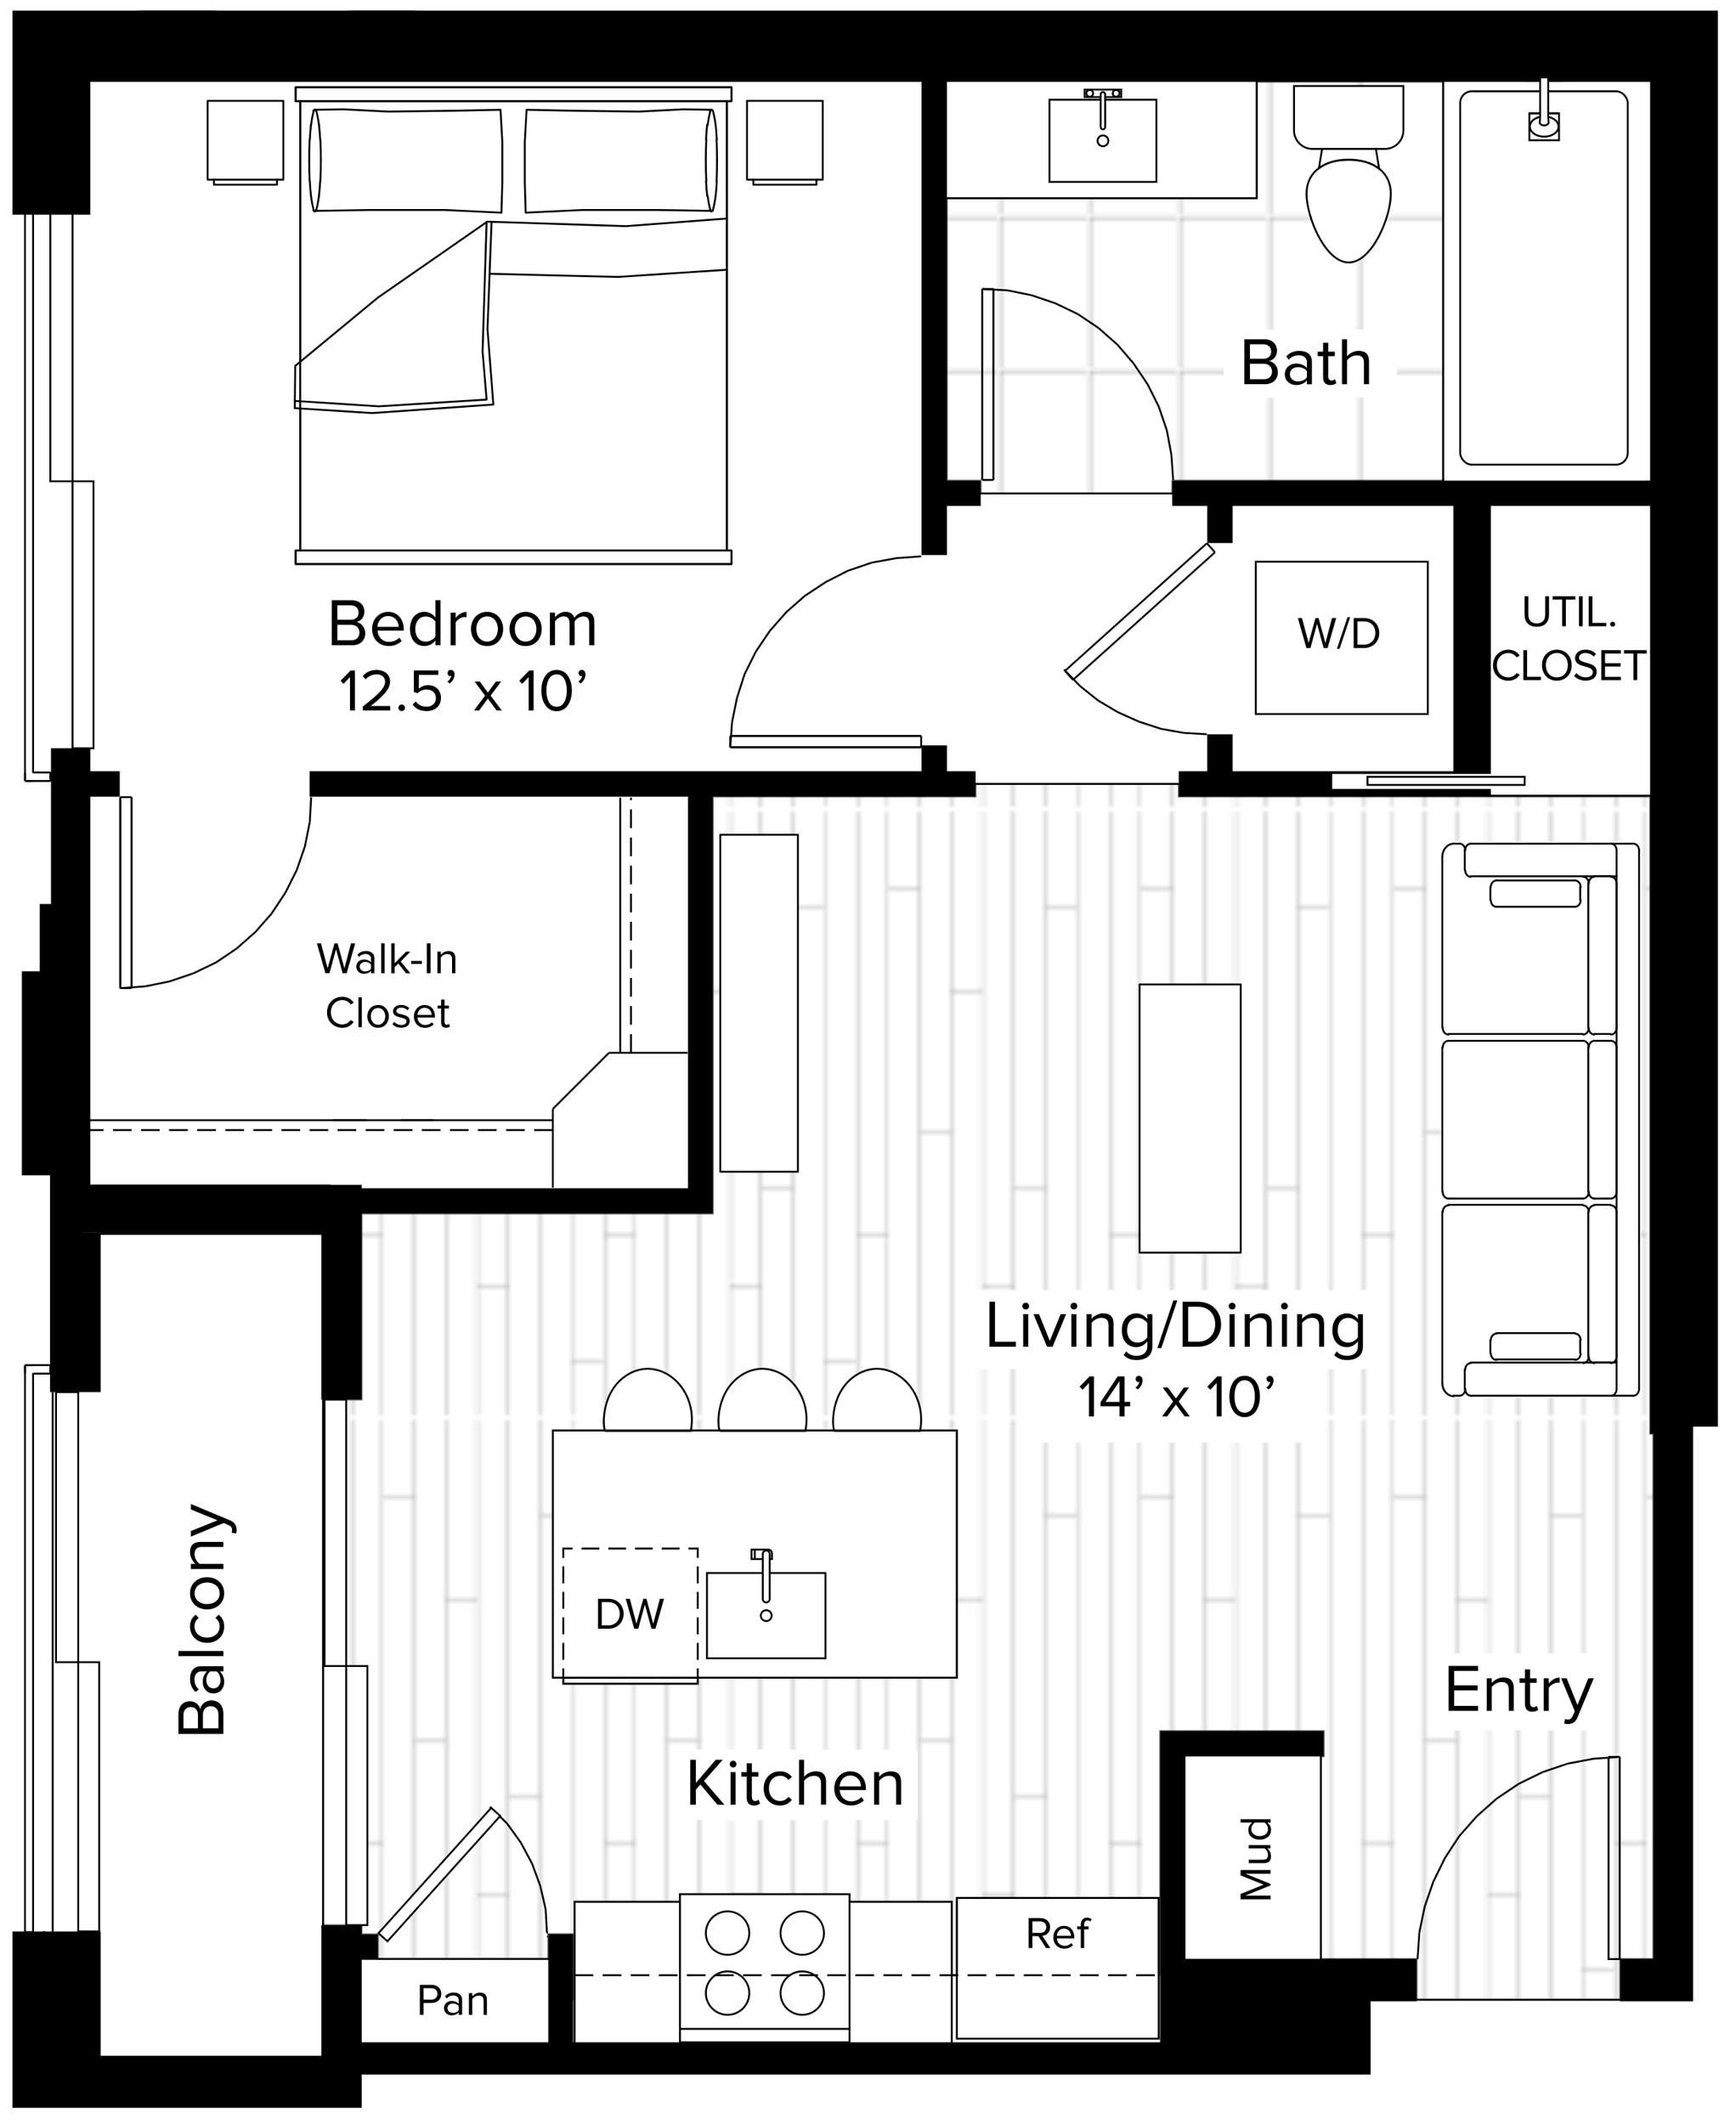 <?xml version="1.0" encoding="UTF-8"?><svg xmlns="http://www.w3.org/2000/svg" width="463.75" height="567.33" xmlns:xlink="http://www.w3.org/1999/xlink" viewBox="0 0 463.75 567.33"><defs><pattern id="d" x="0" y="0" width="23.5" height="40.5" patternTransform="translate(-884.8 2969.04)" patternUnits="userSpaceOnUse" viewBox="0 0 23.5 40.5"><rect width="23.5" height="40.5" style="fill:none;"/><rect x=".12" y=".12" width="23.25" height="40.25" style="fill:none; stroke:#0f0b11; stroke-miterlimit:10; stroke-width:.25px;"/></pattern><pattern id="e" x="0" y="0" width="129.13" height="53.94" patternTransform="translate(-20426.28 1841.85) rotate(90) scale(1.25)" patternUnits="userSpaceOnUse" viewBox="0 0 129.13 53.94"><rect width="129.13" height="53.94" style="fill:none;"/><line x1="129.13" y1="6.84" y2="6.84" style="fill:none; stroke:#0d090f; stroke-width:.25px;"/><line x1="129.13" y1="13.55" y2="13.55" style="fill:none; stroke:#0d090f; stroke-width:.25px;"/><line x1="129.13" y1="20.26" y2="20.26" style="fill:none; stroke:#0d090f; stroke-width:.25px;"/><line x1="129.13" y1="26.97" y2="26.97" style="fill:none; stroke:#0d090f; stroke-width:.25px;"/><line x1="129.13" y1="33.68" y2="33.68" style="fill:none; stroke:#0d090f; stroke-width:.25px;"/><line x1="129.13" y1="40.39" y2="40.39" style="fill:none; stroke:#0d090f; stroke-width:.25px;"/><line x1="129.13" y1="47.1" y2="47.1" style="fill:none; stroke:#0d090f; stroke-width:.25px;"/><line x1="129.13" y1="53.81" y2="53.81" style="fill:none; stroke:#0d090f; stroke-width:.25px;"/><line x1="117.4" y1=".12" x2="117.4" y2="6.84" style="fill:none; stroke:#0d090f; stroke-width:.25px;"/><path d="M129.17,6.84" style="fill:none; stroke:#0d090f; stroke-width:.25px;"/><line x1="20.21" y1="13.55" x2="20.21" y2="6.84" style="fill:none; stroke:#0d090f; stroke-width:.25px;"/><line x1="80.73" y1="13.55" x2="80.73" y2="20.26" style="fill:none; stroke:#0d090f; stroke-width:.25px;"/><line x1="101.54" y1="26.97" x2="101.54" y2="20.26" style="fill:none; stroke:#0d090f; stroke-width:.25px;"/><line x1="38.56" y1="26.97" x2="38.56" y2="33.68" style="fill:none; stroke:#0d090f; stroke-width:.25px;"/><line x1="68.75" y1="33.68" x2="68.75" y2="40.39" style="fill:none; stroke:#0d090f; stroke-width:.25px;"/><line x1="16.61" y1="40.39" x2="16.61" y2="47.1" style="fill:none; stroke:#0d090f; stroke-width:.25px;"/><line x1="90.81" y1="53.81" x2="90.81" y2="47.1" style="fill:none; stroke:#0d090f; stroke-width:.25px;"/></pattern></defs><g id="a"><polygon points="448.45 12.55 361.35 12.55 361.35 7.85 19.22 7.85 19.22 17.26 6.68 17.26 6.68 206.9 19.22 206.9 19.22 364.58 6.68 364.58 6.68 557.12 91.42 557.12 91.42 550.06 361.35 550.06 361.35 533.58 448.45 533.58 448.45 12.55" style="fill:#fff;"/></g><g id="c"><polygon points="385.51 21.86 385.51 128.34 313.15 128.34 313.15 131.77 261.99 131.77 261.99 128.34 252.96 128.34 252.96 52.94 335.73 52.94 335.73 21.86 385.51 21.86" style="fill:url(#d); opacity:.5; stroke:#000; stroke-linecap:round; stroke-linejoin:round; stroke-width:.5px;"/><path d="M440.8,382.94v-170.18h-125.92v-3.39h-54.25v3.39h-70.19v111.36h-93.82v49.68h-10.31v140.35h10.31v2.43h4.36v6.58h45.48v-6.62h6.66v17.53h.37v-26.16h28.15v-2.02h45.3v2.02h27.32v19.62h1.36v-20.64h53.92v20.64h.36v-65.23h43.74v6.78h-.79v54.08h25.61v10.91h54.32v-10.91h8.86v-140.22h-.84ZM255.62,448.06h-69.21v1.61h-35.93v-1.61h-2.79v-66.02h107.93v66.02Z" style="fill:url(#e); opacity:.5; stroke:#0f0b11; stroke-miterlimit:10; stroke-width:.5px;"/></g><g id="f"><path d="M21.57,329.2v.59h2.57v-.59h-2.57Z"/><polygon points="458.9 2.84 458.9 381.02 452.3 381.02 452.3 534.5 432.78 534.5 432.78 523.16 441.64 523.16 441.64 382.94 440.8 382.94 440.8 135.12 398.26 135.12 398.26 206.7 355.88 206.7 355.88 210.69 398.26 210.69 398.26 212.76 314.88 212.76 314.88 205.98 322.5 205.98 322.5 196.12 329.28 196.12 329.28 205.98 388.26 205.98 388.26 135.12 329.28 135.12 329.28 145.03 322.5 145.03 322.5 135.12 313.15 135.12 313.15 128.34 440.8 128.34 440.8 21.86 252.96 21.86 252.96 128.34 261.99 128.34 261.99 135.12 252.96 135.12 252.96 148.25 246.18 148.25 246.18 21.86 24.14 21.86 24.14 57.34 3.32 57.34 3.32 2.84 57.82 2.84 57.82 7.12 93.32 7.12 93.32 2.84 458.9 2.84"/><polygon points="378.46 523.16 378.46 534.5 366.14 534.5 366.14 554.05 96.62 554.05 96.62 562.94 3.32 562.94 3.32 515.84 26.89 515.84 26.89 549.03 85.84 549.03 85.84 514.15 96.62 514.15 96.62 516.58 100.98 516.58 100.98 523.2 96.62 523.2 96.62 545.44 146.46 545.44 146.46 516.54 153.12 516.54 153.12 545.44 309.9 545.44 309.9 462.3 353.64 462.3 353.64 469.08 316.68 469.08 316.68 523.16 378.46 523.16"/><rect x="21.57" y="329.2" width="5.32" height=".59"/><polygon points="260.63 205.98 260.63 212.76 190.44 212.76 190.44 324.12 96.62 324.12 96.62 373.8 85.84 373.8 85.84 329.79 26.89 329.79 26.89 329.2 21.57 329.2 21.57 329.79 26.89 329.79 26.89 371.8 13.36 371.8 13.36 313.9 5.84 313.9 5.84 259.4 10.62 259.4 10.62 241.43 13.62 241.43 13.62 199.84 24.14 199.84 24.14 205.98 31.99 205.98 31.99 212.76 24.14 212.76 24.14 316.36 88.34 316.36 88.34 316.43 96.62 316.43 96.62 317.34 183.78 317.34 183.78 212.76 82.7 212.76 82.7 205.98 246.18 205.98 246.18 199.08 252.96 199.08 252.96 205.98 260.63 205.98"/><rect x="21.57" y="329.2" width="5.32" height=".59"/><rect x="36.88" y="2.84" width="74.13" height="10.65"/></g><g id="g"><polyline points="78.99 23.32 78.99 27.04 80.19 27.04 80.19 147.04 78.99 147.04 78.99 150.64 195.39 150.64 195.39 147.04 194.19 147.04 194.19 27.04 195.39 27.04 195.39 23.32 78.99 23.32" style="fill:none; stroke:#000; stroke-linecap:round; stroke-linejoin:round; stroke-width:.5px;"/><path d="M191.48,37.23c-.06-1.32-.16-2.64-.31-3.96" style="fill:none; stroke:#000; stroke-linecap:round; stroke-linejoin:round; stroke-width:.5px;"/><path d="M191.16,33.38c-.14-1.24-.37-2.46-.69-3.67" style="fill:none; stroke:#000; stroke-linecap:round; stroke-linejoin:round; stroke-width:.5px;"/><path d="M190.45,29.64c-.05-.18-.22-.31-.41-.31" style="fill:none; stroke:#000; stroke-linecap:round; stroke-linejoin:round; stroke-width:.5px;"/><path d="M190.05,29.32c-.19,0-.36.13-.41.31" style="fill:none; stroke:#000; stroke-linecap:round; stroke-linejoin:round; stroke-width:.5px;"/><path d="M189.75,29.71c-.32,1.2-.55,2.43-.69,3.67" style="fill:none; stroke:#000; stroke-linecap:round; stroke-linejoin:round; stroke-width:.5px;"/><path d="M188.92,33.27c-.15,1.32-.25,2.64-.31,3.96" style="fill:none; stroke:#000; stroke-linecap:round; stroke-linejoin:round; stroke-width:.5px;"/><path d="M188.68,37.23c-.09,1.86-.13,3.73-.13,5.59" style="fill:none; stroke:#000; stroke-linecap:round; stroke-linejoin:round; stroke-width:.5px;"/><path d="M188.55,42.82c0,1.86.04,3.73.13,5.59" style="fill:none; stroke:#000; stroke-linecap:round; stroke-linejoin:round; stroke-width:.5px;"/><path d="M188.61,48.41c.06,1.32.16,2.64.31,3.96" style="fill:none; stroke:#000; stroke-linecap:round; stroke-linejoin:round; stroke-width:.5px;"/><path d="M189.06,52.39c.14,1.24.37,2.46.69,3.67" style="fill:none; stroke:#000; stroke-linecap:round; stroke-linejoin:round; stroke-width:.5px;"/><path d="M189.64,56.13c.05.18.22.31.41.31" style="fill:none; stroke:#000; stroke-linecap:round; stroke-linejoin:round; stroke-width:.5px;"/><path d="M190.05,56.44c.19,0,.36-.13.41-.31" style="fill:none; stroke:#000; stroke-linecap:round; stroke-linejoin:round; stroke-width:.5px;"/><path d="M190.46,56.05c.32-1.2.55-2.43.69-3.67" style="fill:none; stroke:#000; stroke-linecap:round; stroke-linejoin:round; stroke-width:.5px;"/><path d="M191.17,52.37c.15-1.32.25-2.64.31-3.96" style="fill:none; stroke:#000; stroke-linecap:round; stroke-linejoin:round; stroke-width:.5px;"/><path d="M191.42,48.41c.09-1.86.13-3.73.13-5.59" style="fill:none; stroke:#000; stroke-linecap:round; stroke-linejoin:round; stroke-width:.5px;"/><path d="M191.55,42.82c0-1.86-.04-3.73-.13-5.59" style="fill:none; stroke:#000; stroke-linecap:round; stroke-linejoin:round; stroke-width:.5px;"/><path d="M83.08,33.27c-.15,1.32-.25,2.64-.31,3.96" style="fill:none; stroke:#000; stroke-linecap:round; stroke-linejoin:round; stroke-width:.5px;"/><path d="M83.79,29.71c-.32,1.2-.55,2.43-.69,3.67" style="fill:none; stroke:#000; stroke-linecap:round; stroke-linejoin:round; stroke-width:.5px;"/><path d="M84.09,29.32c-.19,0-.36.13-.41.31" style="fill:none; stroke:#000; stroke-linecap:round; stroke-linejoin:round; stroke-width:.5px;"/><path d="M84.49,29.64c-.05-.18-.22-.31-.41-.31" style="fill:none; stroke:#000; stroke-linecap:round; stroke-linejoin:round; stroke-width:.5px;"/><path d="M85.2,33.38c-.14-1.24-.37-2.46-.69-3.67" style="fill:none; stroke:#000; stroke-linecap:round; stroke-linejoin:round; stroke-width:.5px;"/><path d="M85.52,37.23c-.06-1.32-.16-2.64-.31-3.96" style="fill:none; stroke:#000; stroke-linecap:round; stroke-linejoin:round; stroke-width:.5px;"/><path d="M85.71,42.81c0-1.86-.04-3.73-.13-5.59" style="fill:none; stroke:#000; stroke-linecap:round; stroke-linejoin:round; stroke-width:.5px;"/><path d="M85.58,48.41c.09-1.86.13-3.73.13-5.59" style="fill:none; stroke:#000; stroke-linecap:round; stroke-linejoin:round; stroke-width:.5px;"/><path d="M85.21,52.37c.15-1.32.25-2.64.31-3.96" style="fill:none; stroke:#000; stroke-linecap:round; stroke-linejoin:round; stroke-width:.5px;"/><path d="M84.5,56.05c.32-1.2.55-2.43.69-3.67" style="fill:none; stroke:#000; stroke-linecap:round; stroke-linejoin:round; stroke-width:.5px;"/><path d="M84.09,56.44c.19,0,.36-.13.41-.31" style="fill:none; stroke:#000; stroke-linecap:round; stroke-linejoin:round; stroke-width:.5px;"/><path d="M83.68,56.13c.05.18.22.31.41.31" style="fill:none; stroke:#000; stroke-linecap:round; stroke-linejoin:round; stroke-width:.5px;"/><path d="M83.1,52.39c.14,1.24.37,2.46.69,3.67" style="fill:none; stroke:#000; stroke-linecap:round; stroke-linejoin:round; stroke-width:.5px;"/><path d="M82.77,48.41c.06,1.32.16,2.64.31,3.96" style="fill:none; stroke:#000; stroke-linecap:round; stroke-linejoin:round; stroke-width:.5px;"/><path d="M82.59,42.82c0,1.86.04,3.73.13,5.59" style="fill:none; stroke:#000; stroke-linecap:round; stroke-linejoin:round; stroke-width:.5px;"/><path d="M82.72,37.23c-.09,1.86-.13,3.73-.13,5.59" style="fill:none; stroke:#000; stroke-linecap:round; stroke-linejoin:round; stroke-width:.5px;"/><polyline points="129.99 59.32 128.91 93.88 129.99 106.72 101.19 108.52 78.75 107.08" style="fill:none; stroke:#000; stroke-linecap:round; stroke-linejoin:round; stroke-width:.5px;"/><polyline points="131.31 59.32 130.23 87.88 131.79 108.04 99.39 110.32 78.75 109" style="fill:none; stroke:#000; stroke-linecap:round; stroke-linejoin:round; stroke-width:.5px;"/><polyline points="130.83 73.12 165.03 73.96 194.19 72.04" style="fill:none; stroke:#000; stroke-linecap:round; stroke-linejoin:round; stroke-width:.5px;"/><polyline points="130.11 59.2 167.19 60.4 194.19 58.36" style="fill:none; stroke:#000; stroke-linecap:round; stroke-linejoin:round; stroke-width:.5px;"/><polyline points="129.99 59.32 100.95 79.48 78.87 97.72 78.75 109" style="fill:none; stroke:#000; stroke-linecap:round; stroke-linejoin:round; stroke-width:.5px;"/><polyline points="80.19 109 80.19 147.04 194.19 147.04 194.19 27.04 80.19 27.04 80.19 96.64" style="fill:none; stroke:#000; stroke-linecap:round; stroke-linejoin:round; stroke-width:.5px;"/><polyline points="80.19 147.04 195.39 147.04 195.39 150.64 78.99 150.64 78.99 147.04 80.19 147.04" style="fill:none; stroke:#000; stroke-linecap:round; stroke-linejoin:round; stroke-width:.5px;"/><polyline points="78.99 23.32 78.99 27.04 195.39 27.04 195.39 23.32 78.99 23.32" style="fill:none; stroke:#000; stroke-linecap:round; stroke-linejoin:round; stroke-width:.5px;"/><polyline points="84.15 56.32 98.79 56.08 118.71 56.08 133.95 56.8 134.19 48.64 134.19 37.96 133.71 29.32 122.19 29.56 103.71 29.8 91.83 29.2 84.15 29.32" style="fill:none; stroke:#000; stroke-linecap:round; stroke-linejoin:round; stroke-width:.5px;"/><polyline points="190.11 56.32 175.59 56.08 155.55 56.08 140.43 56.8 140.19 48.64 140.19 37.96 140.67 29.32 152.19 29.56 170.67 29.8 182.55 29.2 190.11 29.32" style="fill:none; stroke:#000; stroke-linecap:round; stroke-linejoin:round; stroke-width:.5px;"/><polyline points="219.79 47.99 219.79 26.93 199.56 26.93 199.56 47.99 219.79 47.99" style="fill:none; stroke:#000; stroke-linecap:round; stroke-linejoin:round; stroke-width:.5px;"/><polyline points="218.1 47.99 218.1 49.33 201.25 49.33 201.25 47.99" style="fill:none; stroke:#000; stroke-linecap:round; stroke-linejoin:round; stroke-width:.5px;"/><polyline points="75.69 47.99 75.69 26.93 55.46 26.93 55.46 47.99 75.69 47.99" style="fill:none; stroke:#000; stroke-linecap:round; stroke-linejoin:round; stroke-width:.5px;"/><polyline points="74 47.99 74 49.33 57.15 49.33 57.15 47.99" style="fill:none; stroke:#000; stroke-linecap:round; stroke-linejoin:round; stroke-width:.5px;"/><path d="M438.33,227.01s0-.05-.01-.07c-.06-1.21-.92-2.18-1.97-2.18-.01,0-.02,0-.03,0-.01,0-.02,0-.03,0h-43.44s-.04.01-.06.01c-.55.04-1.04.34-1.38.81-.36-.5-.9-.82-1.5-.82-.01,0-.02,0-.03,0-.01,0-.02,0-.03,0h-1.56s-.04.01-.06.01c-1.85.07-3.34,1.82-3.41,3.99,0,.02-.01.05-.01.07v45.63c0,.16.06.3.15.4.14,1.08.91,1.92,1.86,1.97v.58s-.02,0-.03,0c-.89.06-1.63.82-1.81,1.82-.1.1-.17.25-.17.42v38.61c0,.16.06.3.15.4.13,1.07.89,1.9,1.83,1.97.01,0,.02,0,.03,0v.58c-.13.01-.25.08-.33.19-.76.19-1.36.89-1.52,1.78-.1.1-.17.25-.17.42v45.63s0,.02,0,.03c0,.01,0,.02,0,.03,0,2.28,1.59,4.14,3.54,4.14.12,0,.22-.06.31-.14h1.19s.02,0,.03,0c.01,0,.02,0,.03,0h0c.6,0,1.14-.32,1.5-.82.34.46.83.77,1.38.81.02,0,.04.01.06.01h37.5s0,0,0,0h5.94s.02,0,.03,0c.01,0,.02,0,.03,0h0c1.09,0,1.98-1.04,1.98-2.32,0-.01,0-.02,0-.04,0-.01,0-.02,0-.04v-143.91Z" style="fill:#fff;"/><path d="M389.91,372.75c.83,0,1.5-.79,1.5-1.75" style="fill:none; stroke:#000; stroke-linecap:round; stroke-linejoin:round; stroke-width:.5px;"/><line x1="389.85" y1="372.75" x2="388.29" y2="372.75" style="fill:none; stroke:#000; stroke-linecap:round; stroke-linejoin:round; stroke-width:.5px;"/><path d="M385.29,369.31c0,1.98,1.37,3.58,3.06,3.58" style="fill:none; stroke:#000; stroke-linecap:round; stroke-linejoin:round; stroke-width:.5px;"/><line x1="385.29" y1="369.24" x2="385.29" y2="323.61" style="fill:none; stroke:#000; stroke-linecap:round; stroke-linejoin:round; stroke-width:.5px;"/><path d="M386.91,321.92c-.83,0-1.5.79-1.5,1.75" style="fill:none; stroke:#000; stroke-linecap:round; stroke-linejoin:round; stroke-width:.5px;"/><line x1="386.85" y1="321.78" x2="422.85" y2="321.78" style="fill:none; stroke:#000; stroke-linecap:round; stroke-linejoin:round; stroke-width:.5px;"/><path d="M424.41,323.68c0-.97-.67-1.76-1.5-1.76" style="fill:none; stroke:#000; stroke-linecap:round; stroke-linejoin:round; stroke-width:.5px;"/><line x1="424.29" y1="323.61" x2="424.29" y2="362.22" style="fill:none; stroke:#000; stroke-linecap:round; stroke-linejoin:round; stroke-width:.5px;"/><path d="M424.41,362.29c0,.97.67,1.76,1.5,1.76" style="fill:none; stroke:#000; stroke-linecap:round; stroke-linejoin:round; stroke-width:.5px;"/><path d="M422.25,357.93c0-.97-.67-1.76-1.5-1.76" style="fill:none; stroke:#000; stroke-linecap:round; stroke-linejoin:round; stroke-width:.5px;"/><line x1="422.13" y1="357.86" x2="422.13" y2="361.37" style="fill:none; stroke:#000; stroke-linecap:round; stroke-linejoin:round; stroke-width:.5px;"/><path d="M420.75,363.2c.83,0,1.5-.79,1.5-1.75" style="fill:none; stroke:#000; stroke-linecap:round; stroke-linejoin:round; stroke-width:.5px;"/><line x1="420.69" y1="363.06" x2="399.69" y2="363.06" style="fill:none; stroke:#000; stroke-linecap:round; stroke-linejoin:round; stroke-width:.5px;"/><path d="M398.25,361.44c0,.97.67,1.76,1.5,1.76" style="fill:none; stroke:#000; stroke-linecap:round; stroke-linejoin:round; stroke-width:.5px;"/><line x1="398.13" y1="361.37" x2="398.13" y2="357.86" style="fill:none; stroke:#000; stroke-linecap:round; stroke-linejoin:round; stroke-width:.5px;"/><path d="M399.75,356.18c-.83,0-1.5.79-1.5,1.75" style="fill:none; stroke:#000; stroke-linecap:round; stroke-linejoin:round; stroke-width:.5px;"/><line x1="399.69" y1="356.04" x2="420.69" y2="356.04" style="fill:none; stroke:#000; stroke-linecap:round; stroke-linejoin:round; stroke-width:.5px;"/><path d="M399.75,235.15c-.83,0-1.5.79-1.5,1.75" style="fill:none; stroke:#000; stroke-linecap:round; stroke-linejoin:round; stroke-width:.5px;"/><line x1="399.69" y1="235.15" x2="420.69" y2="235.15" style="fill:none; stroke:#000; stroke-linecap:round; stroke-linejoin:round; stroke-width:.5px;"/><path d="M422.25,236.91c0-.97-.67-1.76-1.5-1.76" style="fill:none; stroke:#000; stroke-linecap:round; stroke-linejoin:round; stroke-width:.5px;"/><line x1="422.13" y1="236.84" x2="422.13" y2="240.35" style="fill:none; stroke:#000; stroke-linecap:round; stroke-linejoin:round; stroke-width:.5px;"/><path d="M420.75,242.17c.83,0,1.5-.79,1.5-1.75" style="fill:none; stroke:#000; stroke-linecap:round; stroke-linejoin:round; stroke-width:.5px;"/><line x1="420.69" y1="242.17" x2="399.69" y2="242.17" style="fill:none; stroke:#000; stroke-linecap:round; stroke-linejoin:round; stroke-width:.5px;"/><path d="M398.25,240.42c0,.97.67,1.76,1.5,1.76" style="fill:none; stroke:#000; stroke-linecap:round; stroke-linejoin:round; stroke-width:.5px;"/><line x1="398.13" y1="240.35" x2="398.13" y2="236.84" style="fill:none; stroke:#000; stroke-linecap:round; stroke-linejoin:round; stroke-width:.5px;"/><path d="M422.91,320.1c.83,0,1.5-.79,1.5-1.75" style="fill:none; stroke:#000; stroke-linecap:round; stroke-linejoin:round; stroke-width:.5px;"/><line x1="422.85" y1="320.1" x2="386.85" y2="320.1" style="fill:none; stroke:#000; stroke-linecap:round; stroke-linejoin:round; stroke-width:.5px;"/><path d="M385.41,318.34c0,.97.67,1.76,1.5,1.76" style="fill:none; stroke:#000; stroke-linecap:round; stroke-linejoin:round; stroke-width:.5px;"/><line x1="385.29" y1="318.27" x2="385.29" y2="279.66" style="fill:none; stroke:#000; stroke-linecap:round; stroke-linejoin:round; stroke-width:.5px;"/><path d="M386.91,277.98c-.83,0-1.5.79-1.5,1.75" style="fill:none; stroke:#000; stroke-linecap:round; stroke-linejoin:round; stroke-width:.5px;"/><line x1="386.85" y1="277.98" x2="422.85" y2="277.98" style="fill:none; stroke:#000; stroke-linecap:round; stroke-linejoin:round; stroke-width:.5px;"/><path d="M424.41,279.73c0-.97-.67-1.76-1.5-1.76" style="fill:none; stroke:#000; stroke-linecap:round; stroke-linejoin:round; stroke-width:.5px;"/><path d="M422.91,276.29c.83,0,1.5-.79,1.5-1.75" style="fill:none; stroke:#000; stroke-linecap:round; stroke-linejoin:round; stroke-width:.5px;"/><line x1="422.85" y1="276.15" x2="386.85" y2="276.15" style="fill:none; stroke:#000; stroke-linecap:round; stroke-linejoin:round; stroke-width:.5px;"/><path d="M385.41,274.54c0,.97.67,1.76,1.5,1.76" style="fill:none; stroke:#000; stroke-linecap:round; stroke-linejoin:round; stroke-width:.5px;"/><line x1="385.29" y1="274.47" x2="385.29" y2="228.84" style="fill:none; stroke:#000; stroke-linecap:round; stroke-linejoin:round; stroke-width:.5px;"/><path d="M388.35,225.33c-1.69,0-3.06,1.6-3.06,3.58" style="fill:none; stroke:#000; stroke-linecap:round; stroke-linejoin:round; stroke-width:.5px;"/><line x1="388.29" y1="225.33" x2="389.85" y2="225.33" style="fill:none; stroke:#000; stroke-linecap:round; stroke-linejoin:round; stroke-width:.5px;"/><path d="M391.41,227.08c0-.97-.67-1.76-1.5-1.76" style="fill:none; stroke:#000; stroke-linecap:round; stroke-linejoin:round; stroke-width:.5px;"/><line x1="431.85" y1="234.03" x2="392.85" y2="234.03" style="fill:none; stroke:#000; stroke-linecap:round; stroke-linejoin:round; stroke-width:.5px;"/><path d="M391.41,232.42c0,.97.67,1.76,1.5,1.76" style="fill:none; stroke:#000; stroke-linecap:round; stroke-linejoin:round; stroke-width:.5px;"/><line x1="391.29" y1="232.35" x2="391.29" y2="227.01" style="fill:none; stroke:#000; stroke-linecap:round; stroke-linejoin:round; stroke-width:.5px;"/><path d="M392.91,225.33c-.83,0-1.5.79-1.5,1.75" style="fill:none; stroke:#000; stroke-linecap:round; stroke-linejoin:round; stroke-width:.5px;"/><line x1="392.85" y1="225.33" x2="436.29" y2="225.33" style="fill:none; stroke:#000; stroke-linecap:round; stroke-linejoin:round; stroke-width:.5px;"/><path d="M437.85,227.08c0-.97-.67-1.76-1.5-1.76" style="fill:none; stroke:#000; stroke-linecap:round; stroke-linejoin:round; stroke-width:.5px;"/><line x1="437.85" y1="227.01" x2="437.85" y2="370.92" style="fill:none; stroke:#000; stroke-linecap:round; stroke-linejoin:round; stroke-width:.5px;"/><path d="M436.35,372.75c.83,0,1.5-.79,1.5-1.75" style="fill:none; stroke:#000; stroke-linecap:round; stroke-linejoin:round; stroke-width:.5px;"/><line x1="436.29" y1="372.75" x2="392.85" y2="372.75" style="fill:none; stroke:#000; stroke-linecap:round; stroke-linejoin:round; stroke-width:.5px;"/><path d="M391.41,370.99c0,.97.67,1.76,1.5,1.76" style="fill:none; stroke:#000; stroke-linecap:round; stroke-linejoin:round; stroke-width:.5px;"/><line x1="391.29" y1="370.92" x2="391.29" y2="365.73" style="fill:none; stroke:#000; stroke-linecap:round; stroke-linejoin:round; stroke-width:.5px;"/><path d="M392.91,364.04c-.83,0-1.5.79-1.5,1.75" style="fill:none; stroke:#000; stroke-linecap:round; stroke-linejoin:round; stroke-width:.5px;"/><line x1="392.85" y1="363.9" x2="431.85" y2="363.9" style="fill:none; stroke:#000; stroke-linecap:round; stroke-linejoin:round; stroke-width:.5px;"/><path d="M422.91,364.04c.83,0,1.5-.79,1.5-1.75" style="fill:none; stroke:#000; stroke-linecap:round; stroke-linejoin:round; stroke-width:.5px;"/><path d="M424.41,235.93c0-.97-.67-1.76-1.5-1.76" style="fill:none; stroke:#000; stroke-linecap:round; stroke-linejoin:round; stroke-width:.5px;"/><path d="M425.91,321.92c-.83,0-1.5.79-1.5,1.75" style="fill:none; stroke:#000; stroke-linecap:round; stroke-linejoin:round; stroke-width:.5px;"/><path d="M424.41,318.34c0,.97.67,1.76,1.5,1.76" style="fill:none; stroke:#000; stroke-linecap:round; stroke-linejoin:round; stroke-width:.5px;"/><path d="M425.91,277.98c-.83,0-1.5.79-1.5,1.75" style="fill:none; stroke:#000; stroke-linecap:round; stroke-linejoin:round; stroke-width:.5px;"/><path d="M425.91,234.17c-.83,0-1.5.79-1.5,1.75" style="fill:none; stroke:#000; stroke-linecap:round; stroke-linejoin:round; stroke-width:.5px;"/><path d="M424.41,274.54c0,.97.67,1.76,1.5,1.76" style="fill:none; stroke:#000; stroke-linecap:round; stroke-linejoin:round; stroke-width:.5px;"/><path d="M431.85,235.93c0-.97-.67-1.76-1.5-1.76" style="fill:none; stroke:#000; stroke-linecap:round; stroke-linejoin:round; stroke-width:.5px;"/><path d="M430.35,364.04c.83,0,1.5-.79,1.5-1.75" style="fill:none; stroke:#000; stroke-linecap:round; stroke-linejoin:round; stroke-width:.5px;"/><path d="M431.85,323.68c0-.97-.67-1.76-1.5-1.76" style="fill:none; stroke:#000; stroke-linecap:round; stroke-linejoin:round; stroke-width:.5px;"/><path d="M430.35,320.1c.83,0,1.5-.79,1.5-1.75" style="fill:none; stroke:#000; stroke-linecap:round; stroke-linejoin:round; stroke-width:.5px;"/><path d="M431.85,279.73c0-.97-.67-1.76-1.5-1.76" style="fill:none; stroke:#000; stroke-linecap:round; stroke-linejoin:round; stroke-width:.5px;"/><path d="M430.35,276.29c.83,0,1.5-.79,1.5-1.75" style="fill:none; stroke:#000; stroke-linecap:round; stroke-linejoin:round; stroke-width:.5px;"/><line x1="431.85" y1="323.61" x2="431.85" y2="362.22" style="fill:none; stroke:#000; stroke-linecap:round; stroke-linejoin:round; stroke-width:.5px;"/><line x1="431.85" y1="279.66" x2="431.85" y2="318.27" style="fill:none; stroke:#000; stroke-linecap:round; stroke-linejoin:round; stroke-width:.5px;"/><line x1="431.85" y1="235.86" x2="431.85" y2="274.47" style="fill:none; stroke:#000; stroke-linecap:round; stroke-linejoin:round; stroke-width:.5px;"/><line x1="425.85" y1="234.03" x2="430.29" y2="234.03" style="fill:none; stroke:#000; stroke-linecap:round; stroke-linejoin:round; stroke-width:.5px;"/><line x1="425.85" y1="277.98" x2="430.29" y2="277.98" style="fill:none; stroke:#000; stroke-linecap:round; stroke-linejoin:round; stroke-width:.5px;"/><line x1="425.85" y1="276.15" x2="430.29" y2="276.15" style="fill:none; stroke:#000; stroke-linecap:round; stroke-linejoin:round; stroke-width:.5px;"/><line x1="424.29" y1="279.66" x2="424.29" y2="318.27" style="fill:none; stroke:#000; stroke-linecap:round; stroke-linejoin:round; stroke-width:.5px;"/><line x1="424.29" y1="235.86" x2="424.29" y2="274.47" style="fill:none; stroke:#000; stroke-linecap:round; stroke-linejoin:round; stroke-width:.5px;"/><path d="M430.35,372.75c.83,0,1.5-.79,1.5-1.75" style="fill:none; stroke:#000; stroke-linecap:round; stroke-linejoin:round; stroke-width:.5px;"/><path d="M431.85,227.08c0-.97-.67-1.76-1.5-1.76" style="fill:none; stroke:#000; stroke-linecap:round; stroke-linejoin:round; stroke-width:.5px;"/><line x1="430.29" y1="320.1" x2="425.85" y2="320.1" style="fill:none; stroke:#000; stroke-linecap:round; stroke-linejoin:round; stroke-width:.5px;"/><line x1="430.29" y1="321.78" x2="425.85" y2="321.78" style="fill:none; stroke:#000; stroke-linecap:round; stroke-linejoin:round; stroke-width:.5px;"/><line x1="430.29" y1="363.9" x2="425.85" y2="363.9" style="fill:none; stroke:#000; stroke-linecap:round; stroke-linejoin:round; stroke-width:.5px;"/><line x1="431.85" y1="227.01" x2="431.85" y2="370.92" style="fill:none; stroke:#000; stroke-linecap:round; stroke-linejoin:round; stroke-width:.5px;"/><polyline points="331.45 334.54 304.42 334.54 304.42 262.91 331.45 262.91 331.45 334.54" style="fill:#fff; stroke:#000; stroke-linecap:round; stroke-linejoin:round; stroke-width:.5px;"/><polyline points="213.15 312.94 192.41 312.94 192.41 222.94 213.15 222.94 213.15 312.94" style="fill:#fff; stroke:#000; stroke-linecap:round; stroke-linejoin:round; stroke-width:.5px;"/><path d="M184.54,382.16c-1.38,0-22.79,0-22.79,0-.63,0-1.55-9.26,4.74-14.21,8.8-6.92,20.33,2.26,18.05,14.21Z" style="fill:#fff; stroke:#000; stroke-miterlimit:10; stroke-width:.5px;"/><path d="M215.16,382.16c-1.38,0-22.79,0-22.79,0-.63,0-1.55-9.26,4.74-14.21,8.8-6.92,20.33,2.26,18.05,14.21Z" style="fill:#fff; stroke:#000; stroke-miterlimit:10; stroke-width:.5px;"/><path d="M245.78,382.16c-1.38,0-22.79,0-22.79,0-.63,0-1.55-9.26,4.74-14.21,8.8-6.92,20.33,2.26,18.05,14.21Z" style="fill:#fff; stroke:#000; stroke-miterlimit:10; stroke-width:.5px;"/></g><g id="h"><polyline points="153.49 549.22 153.49 507.91 254.26 507.91 254.26 549.22" style="fill:none; stroke:#000; stroke-miterlimit:10; stroke-width:.5px;"/><line x1="246.08" y1="199.58" x2="246.08" y2="196.58" style="fill:none; stroke:#000; stroke-miterlimit:10; stroke-width:.5px;"/><line x1="239.48" y1="149.06" x2="246.08" y2="148.58" style="fill:none; stroke:#000; stroke-miterlimit:10; stroke-width:.5px;"/><line x1="232.88" y1="150.26" x2="239.48" y2="149.06" style="fill:none; stroke:#000; stroke-miterlimit:10; stroke-width:.5px;"/><line x1="226.52" y1="152.42" x2="232.88" y2="150.26" style="fill:none; stroke:#000; stroke-miterlimit:10; stroke-width:.5px;"/><line x1="220.64" y1="155.42" x2="226.52" y2="152.42" style="fill:none; stroke:#000; stroke-miterlimit:10; stroke-width:.5px;"/><line x1="215" y1="159.14" x2="220.64" y2="155.42" style="fill:none; stroke:#000; stroke-miterlimit:10; stroke-width:.5px;"/><line x1="210.08" y1="163.46" x2="215" y2="159.14" style="fill:none; stroke:#000; stroke-miterlimit:10; stroke-width:.5px;"/><line x1="205.64" y1="168.5" x2="210.08" y2="163.46" style="fill:none; stroke:#000; stroke-miterlimit:10; stroke-width:.5px;"/><line x1="201.92" y1="174.02" x2="205.64" y2="168.5" style="fill:none; stroke:#000; stroke-miterlimit:10; stroke-width:.5px;"/><line x1="198.92" y1="180.02" x2="201.92" y2="174.02" style="fill:none; stroke:#000; stroke-miterlimit:10; stroke-width:.5px;"/><line x1="196.88" y1="186.38" x2="198.92" y2="180.02" style="fill:none; stroke:#000; stroke-miterlimit:10; stroke-width:.5px;"/><line x1="195.56" y1="192.86" x2="196.88" y2="186.38" style="fill:none; stroke:#000; stroke-miterlimit:10; stroke-width:.5px;"/><line x1="195.08" y1="199.58" x2="195.56" y2="192.86" style="fill:none; stroke:#000; stroke-miterlimit:10; stroke-width:.5px;"/><line x1="246.08" y1="196.58" x2="195.08" y2="196.58" style="fill:none; stroke:#000; stroke-miterlimit:10; stroke-width:.5px;"/><line x1="246.08" y1="199.58" x2="195.08" y2="199.58" style="fill:none; stroke:#000; stroke-miterlimit:10; stroke-width:.5px;"/><line x1="195.08" y1="199.58" x2="195.08" y2="196.58" style="fill:none; stroke:#000; stroke-miterlimit:10; stroke-width:.5px;"/><line x1="246.08" y1="196.58" x2="195.08" y2="196.58" style="fill:none; stroke:#000; stroke-miterlimit:10; stroke-width:.5px;"/><line x1="246.08" y1="199.58" x2="195.08" y2="199.58" style="fill:none; stroke:#000; stroke-miterlimit:10; stroke-width:.5px;"/><line x1="32.12" y1="212.9" x2="35.12" y2="212.9" style="fill:none; stroke:#000; stroke-miterlimit:10; stroke-width:.5px;"/><line x1="82.76" y1="219.5" x2="83.12" y2="212.9" style="fill:none; stroke:#000; stroke-miterlimit:10; stroke-width:.5px;"/><line x1="81.44" y1="226.1" x2="82.76" y2="219.5" style="fill:none; stroke:#000; stroke-miterlimit:10; stroke-width:.5px;"/><line x1="79.28" y1="232.34" x2="81.44" y2="226.1" style="fill:none; stroke:#000; stroke-miterlimit:10; stroke-width:.5px;"/><line x1="76.28" y1="238.34" x2="79.28" y2="232.34" style="fill:none; stroke:#000; stroke-miterlimit:10; stroke-width:.5px;"/><line x1="72.56" y1="243.98" x2="76.28" y2="238.34" style="fill:none; stroke:#000; stroke-miterlimit:10; stroke-width:.5px;"/><line x1="68.24" y1="248.9" x2="72.56" y2="243.98" style="fill:none; stroke:#000; stroke-miterlimit:10; stroke-width:.5px;"/><line x1="63.2" y1="253.34" x2="68.24" y2="248.9" style="fill:none; stroke:#000; stroke-miterlimit:10; stroke-width:.5px;"/><line x1="57.68" y1="257.06" x2="63.2" y2="253.34" style="fill:none; stroke:#000; stroke-miterlimit:10; stroke-width:.5px;"/><line x1="51.68" y1="259.94" x2="57.68" y2="257.06" style="fill:none; stroke:#000; stroke-miterlimit:10; stroke-width:.5px;"/><line x1="45.32" y1="262.1" x2="51.68" y2="259.94" style="fill:none; stroke:#000; stroke-miterlimit:10; stroke-width:.5px;"/><line x1="38.84" y1="263.42" x2="45.32" y2="262.1" style="fill:none; stroke:#000; stroke-miterlimit:10; stroke-width:.5px;"/><line x1="32.12" y1="263.9" x2="38.84" y2="263.42" style="fill:none; stroke:#000; stroke-miterlimit:10; stroke-width:.5px;"/><line x1="35.12" y1="212.9" x2="35.12" y2="263.9" style="fill:none; stroke:#000; stroke-miterlimit:10; stroke-width:.5px;"/><line x1="32.12" y1="212.9" x2="32.12" y2="263.9" style="fill:none; stroke:#000; stroke-miterlimit:10; stroke-width:.5px;"/><line x1="32.12" y1="263.9" x2="35.12" y2="263.9" style="fill:none; stroke:#000; stroke-miterlimit:10; stroke-width:.5px;"/><line x1="35.12" y1="212.9" x2="35.12" y2="263.9" style="fill:none; stroke:#000; stroke-miterlimit:10; stroke-width:.5px;"/><line x1="32.12" y1="212.9" x2="32.12" y2="263.9" style="fill:none; stroke:#000; stroke-miterlimit:10; stroke-width:.5px;"/><line x1="284.48" y1="179.18" x2="286.64" y2="181.58" style="fill:none; stroke:#000; stroke-miterlimit:10; stroke-width:.5px;"/><line x1="316.28" y1="195.74" x2="322.4" y2="196.1" style="fill:none; stroke:#000; stroke-miterlimit:10; stroke-width:.5px;"/><line x1="310.16" y1="194.66" x2="316.28" y2="195.74" style="fill:none; stroke:#000; stroke-miterlimit:10; stroke-width:.5px;"/><line x1="304.28" y1="192.74" x2="310.16" y2="194.66" style="fill:none; stroke:#000; stroke-miterlimit:10; stroke-width:.5px;"/><line x1="298.64" y1="190.22" x2="304.28" y2="192.74" style="fill:none; stroke:#000; stroke-miterlimit:10; stroke-width:.5px;"/><line x1="293.36" y1="187.1" x2="298.64" y2="190.22" style="fill:none; stroke:#000; stroke-miterlimit:10; stroke-width:.5px;"/><line x1="288.56" y1="183.26" x2="293.36" y2="187.1" style="fill:none; stroke:#000; stroke-miterlimit:10; stroke-width:.5px;"/><line x1="284.24" y1="178.82" x2="288.56" y2="183.26" style="fill:none; stroke:#000; stroke-miterlimit:10; stroke-width:.5px;"/><line x1="324.56" y1="147.5" x2="286.64" y2="181.58" style="fill:none; stroke:#000; stroke-miterlimit:10; stroke-width:.5px;"/><line x1="322.4" y1="145.1" x2="284.48" y2="179.18" style="fill:none; stroke:#000; stroke-miterlimit:10; stroke-width:.5px;"/><line x1="322.4" y1="145.1" x2="324.56" y2="147.5" style="fill:none; stroke:#000; stroke-miterlimit:10; stroke-width:.5px;"/><line x1="262.4" y1="128.18" x2="265.4" y2="128.18" style="fill:none; stroke:#000; stroke-miterlimit:10; stroke-width:.5px;"/><line x1="312.92" y1="121.46" x2="313.4" y2="128.18" style="fill:none; stroke:#000; stroke-miterlimit:10; stroke-width:.5px;"/><line x1="311.72" y1="114.98" x2="312.92" y2="121.46" style="fill:none; stroke:#000; stroke-miterlimit:10; stroke-width:.5px;"/><line x1="309.56" y1="108.62" x2="311.72" y2="114.98" style="fill:none; stroke:#000; stroke-miterlimit:10; stroke-width:.5px;"/><line x1="306.56" y1="102.62" x2="309.56" y2="108.62" style="fill:none; stroke:#000; stroke-miterlimit:10; stroke-width:.5px;"/><line x1="302.84" y1="97.1" x2="306.56" y2="102.62" style="fill:none; stroke:#000; stroke-miterlimit:10; stroke-width:.5px;"/><line x1="298.52" y1="92.06" x2="302.84" y2="97.1" style="fill:none; stroke:#000; stroke-miterlimit:10; stroke-width:.5px;"/><line x1="293.48" y1="87.62" x2="298.52" y2="92.06" style="fill:none; stroke:#000; stroke-miterlimit:10; stroke-width:.5px;"/><line x1="287.96" y1="83.9" x2="293.48" y2="87.62" style="fill:none; stroke:#000; stroke-miterlimit:10; stroke-width:.5px;"/><line x1="281.96" y1="81.02" x2="287.96" y2="83.9" style="fill:none; stroke:#000; stroke-miterlimit:10; stroke-width:.5px;"/><line x1="275.6" y1="78.86" x2="281.96" y2="81.02" style="fill:none; stroke:#000; stroke-miterlimit:10; stroke-width:.5px;"/><line x1="269.12" y1="77.54" x2="275.6" y2="78.86" style="fill:none; stroke:#000; stroke-miterlimit:10; stroke-width:.5px;"/><line x1="262.4" y1="77.18" x2="269.12" y2="77.54" style="fill:none; stroke:#000; stroke-miterlimit:10; stroke-width:.5px;"/><line x1="265.4" y1="128.18" x2="265.4" y2="77.18" style="fill:none; stroke:#000; stroke-miterlimit:10; stroke-width:.5px;"/><line x1="262.4" y1="128.18" x2="262.4" y2="77.18" style="fill:none; stroke:#000; stroke-miterlimit:10; stroke-width:.5px;"/><line x1="262.4" y1="77.18" x2="265.4" y2="77.18" style="fill:none; stroke:#000; stroke-miterlimit:10; stroke-width:.5px;"/><line x1="265.4" y1="128.18" x2="265.4" y2="77.18" style="fill:none; stroke:#000; stroke-miterlimit:10; stroke-width:.5px;"/><line x1="262.4" y1="128.18" x2="262.4" y2="77.18" style="fill:none; stroke:#000; stroke-miterlimit:10; stroke-width:.5px;"/><line x1="97.88" y1="299.18" x2="88.88" y2="299.18" style="fill:none; stroke:#000; stroke-miterlimit:10; stroke-width:.5px;"/><line x1="115.88" y1="299.18" x2="106.88" y2="299.18" style="fill:none; stroke:#000; stroke-miterlimit:10; stroke-width:.5px;"/><line x1="147.68" y1="299.18" x2="21.08" y2="299.18" style="fill:none; stroke:#000; stroke-miterlimit:10; stroke-width:.5px;"/><line x1="147.68" y1="301.81" x2="21.08" y2="301.81" style="fill:none; stroke:#000; stroke-dasharray:5 2.5; stroke-miterlimit:10; stroke-width:.5px;"/><line x1="168.56" y1="281.18" x2="168.56" y2="213.02" style="fill:none; stroke:#000; stroke-dasharray:5 2.5; stroke-miterlimit:10; stroke-width:.5px;"/><line x1="165.68" y1="281.18" x2="165.68" y2="213.02" style="fill:none; stroke:#000; stroke-miterlimit:10; stroke-width:.5px;"/><line x1="147.68" y1="296.18" x2="147.68" y2="317.18" style="fill:none; stroke:#000; stroke-miterlimit:10; stroke-width:.5px;"/><line x1="162.68" y1="281.18" x2="147.68" y2="296.18" style="fill:none; stroke:#000; stroke-miterlimit:10; stroke-width:.5px;"/><line x1="183.68" y1="281.18" x2="162.68" y2="281.18" style="fill:none; stroke:#000; stroke-miterlimit:10; stroke-width:.5px;"/><line x1="14.96" y1="367.46" x2="14.96" y2="367.46" style="fill:none; stroke:#000; stroke-miterlimit:10; stroke-width:.5px;"/><line x1="14.96" y1="365.06" x2="14.96" y2="365.06" style="fill:none; stroke:#000; stroke-miterlimit:10; stroke-width:.5px;"/><line x1="13.76" y1="366.86" x2="14.84" y2="365.66" style="fill:none; stroke:#000; stroke-miterlimit:10; stroke-width:.5px;"/><line x1="12.08" y1="516.02" x2="11.36" y2="516.02" style="fill:none; stroke:#000; stroke-miterlimit:10; stroke-width:.5px;"/><line x1="13.52" y1="365.06" x2="13.52" y2="364.94" style="fill:none; stroke:#000; stroke-miterlimit:10; stroke-width:.5px;"/><line x1="13.52" y1="365.18" x2="13.52" y2="365.06" style="fill:none; stroke:#000; stroke-miterlimit:10; stroke-width:.5px;"/><line x1="13.52" y1="365.3" x2="13.52" y2="365.18" style="fill:none; stroke:#000; stroke-miterlimit:10; stroke-width:.5px;"/><line x1="13.52" y1="365.54" x2="13.52" y2="365.3" style="fill:none; stroke:#000; stroke-miterlimit:10; stroke-width:.5px;"/><line x1="13.52" y1="365.66" x2="13.52" y2="365.54" style="fill:none; stroke:#000; stroke-miterlimit:10; stroke-width:.5px;"/><line x1="13.52" y1="365.9" x2="13.52" y2="365.66" style="fill:none; stroke:#000; stroke-miterlimit:10; stroke-width:.5px;"/><line x1="13.52" y1="366.02" x2="13.52" y2="365.9" style="fill:none; stroke:#000; stroke-miterlimit:10; stroke-width:.5px;"/><line x1="13.52" y1="366.26" x2="13.52" y2="366.02" style="fill:none; stroke:#000; stroke-miterlimit:10; stroke-width:.5px;"/><line x1="13.52" y1="366.38" x2="13.52" y2="366.26" style="fill:none; stroke:#000; stroke-miterlimit:10; stroke-width:.5px;"/><line x1="13.52" y1="366.38" x2="13.52" y2="366.38" style="fill:none; stroke:#000; stroke-miterlimit:10; stroke-width:.5px;"/><line x1="13.52" y1="366.26" x2="13.52" y2="366.38" style="fill:none; stroke:#000; stroke-miterlimit:10; stroke-width:.5px;"/><line x1="13.52" y1="366.02" x2="13.52" y2="366.26" style="fill:none; stroke:#000; stroke-miterlimit:10; stroke-width:.5px;"/><line x1="13.52" y1="365.9" x2="13.52" y2="366.02" style="fill:none; stroke:#000; stroke-miterlimit:10; stroke-width:.5px;"/><line x1="13.52" y1="365.66" x2="13.52" y2="365.9" style="fill:none; stroke:#000; stroke-miterlimit:10; stroke-width:.5px;"/><line x1="13.52" y1="365.54" x2="13.52" y2="365.66" style="fill:none; stroke:#000; stroke-miterlimit:10; stroke-width:.5px;"/><line x1="13.52" y1="365.3" x2="13.52" y2="365.54" style="fill:none; stroke:#000; stroke-miterlimit:10; stroke-width:.5px;"/><line x1="13.52" y1="365.18" x2="13.52" y2="365.3" style="fill:none; stroke:#000; stroke-miterlimit:10; stroke-width:.5px;"/><line x1="13.52" y1="365.06" x2="13.52" y2="365.18" style="fill:none; stroke:#000; stroke-miterlimit:10; stroke-width:.5px;"/><line x1="13.52" y1="364.94" x2="13.52" y2="365.06" style="fill:none; stroke:#000; stroke-miterlimit:10; stroke-width:.5px;"/><line x1="13.52" y1="364.7" x2="13.52" y2="364.58" style="fill:none; stroke:#000; stroke-miterlimit:10; stroke-width:.5px;"/><line x1="13.52" y1="364.94" x2="13.52" y2="364.7" style="fill:none; stroke:#000; stroke-miterlimit:10; stroke-width:.5px;"/><line x1="13.52" y1="365.18" x2="13.52" y2="364.94" style="fill:none; stroke:#000; stroke-miterlimit:10; stroke-width:.5px;"/><line x1="13.52" y1="365.42" x2="13.52" y2="365.18" style="fill:none; stroke:#000; stroke-miterlimit:10; stroke-width:.5px;"/><line x1="13.52" y1="365.66" x2="13.52" y2="365.42" style="fill:none; stroke:#000; stroke-miterlimit:10; stroke-width:.5px;"/><line x1="13.52" y1="366.02" x2="13.52" y2="365.66" style="fill:none; stroke:#000; stroke-miterlimit:10; stroke-width:.5px;"/><line x1="13.52" y1="366.26" x2="13.52" y2="366.02" style="fill:none; stroke:#000; stroke-miterlimit:10; stroke-width:.5px;"/><line x1="13.52" y1="366.5" x2="13.52" y2="366.26" style="fill:none; stroke:#000; stroke-miterlimit:10; stroke-width:.5px;"/><line x1="13.52" y1="366.62" x2="13.52" y2="366.5" style="fill:none; stroke:#000; stroke-miterlimit:10; stroke-width:.5px;"/><line x1="13.52" y1="366.74" x2="13.52" y2="366.62" style="fill:none; stroke:#000; stroke-miterlimit:10; stroke-width:.5px;"/><line x1="13.52" y1="366.74" x2="13.52" y2="366.86" style="fill:none; stroke:#000; stroke-miterlimit:10; stroke-width:.5px;"/><line x1="13.52" y1="366.62" x2="13.52" y2="366.74" style="fill:none; stroke:#000; stroke-miterlimit:10; stroke-width:.5px;"/><line x1="13.52" y1="366.5" x2="13.52" y2="366.62" style="fill:none; stroke:#000; stroke-miterlimit:10; stroke-width:.5px;"/><line x1="13.52" y1="366.26" x2="13.52" y2="366.5" style="fill:none; stroke:#000; stroke-miterlimit:10; stroke-width:.5px;"/><line x1="13.52" y1="366.02" x2="13.52" y2="366.26" style="fill:none; stroke:#000; stroke-miterlimit:10; stroke-width:.5px;"/><line x1="13.52" y1="365.66" x2="13.52" y2="366.02" style="fill:none; stroke:#000; stroke-miterlimit:10; stroke-width:.5px;"/><line x1="13.52" y1="365.42" x2="13.52" y2="365.66" style="fill:none; stroke:#000; stroke-miterlimit:10; stroke-width:.5px;"/><line x1="13.52" y1="365.18" x2="13.52" y2="365.42" style="fill:none; stroke:#000; stroke-miterlimit:10; stroke-width:.5px;"/><line x1="13.52" y1="364.94" x2="13.52" y2="365.18" style="fill:none; stroke:#000; stroke-miterlimit:10; stroke-width:.5px;"/><line x1="13.52" y1="364.7" x2="13.52" y2="364.94" style="fill:none; stroke:#000; stroke-miterlimit:10; stroke-width:.5px;"/><line x1="13.52" y1="364.58" x2="13.52" y2="364.7" style="fill:none; stroke:#000; stroke-miterlimit:10; stroke-width:.5px;"/><line x1="6.68" y1="364.58" x2="6.68" y2="364.58" style="fill:none; stroke:#000; stroke-miterlimit:10; stroke-width:.5px;"/><line x1="6.68" y1="364.94" x2="6.68" y2="364.7" style="fill:none; stroke:#000; stroke-miterlimit:10; stroke-width:.5px;"/><line x1="6.68" y1="365.18" x2="6.68" y2="364.94" style="fill:none; stroke:#000; stroke-miterlimit:10; stroke-width:.5px;"/><line x1="6.68" y1="365.42" x2="6.68" y2="365.18" style="fill:none; stroke:#000; stroke-miterlimit:10; stroke-width:.5px;"/><line x1="6.68" y1="365.66" x2="6.68" y2="365.42" style="fill:none; stroke:#000; stroke-miterlimit:10; stroke-width:.5px;"/><line x1="6.68" y1="366.02" x2="6.68" y2="365.66" style="fill:none; stroke:#000; stroke-miterlimit:10; stroke-width:.5px;"/><line x1="6.68" y1="366.26" x2="6.68" y2="366.02" style="fill:none; stroke:#000; stroke-miterlimit:10; stroke-width:.5px;"/><line x1="6.68" y1="366.5" x2="6.68" y2="366.26" style="fill:none; stroke:#000; stroke-miterlimit:10; stroke-width:.5px;"/><line x1="6.68" y1="366.62" x2="6.68" y2="366.5" style="fill:none; stroke:#000; stroke-miterlimit:10; stroke-width:.5px;"/><line x1="6.68" y1="366.74" x2="6.68" y2="366.62" style="fill:none; stroke:#000; stroke-miterlimit:10; stroke-width:.5px;"/><line x1="6.68" y1="366.86" x2="6.68" y2="366.74" style="fill:none; stroke:#000; stroke-miterlimit:10; stroke-width:.5px;"/><line x1="8.84" y1="366.86" x2="13.52" y2="366.86" style="fill:none; stroke:#000; stroke-miterlimit:10; stroke-width:.5px;"/><line x1="13.52" y1="364.58" x2="8.84" y2="364.58" style="fill:none; stroke:#000; stroke-miterlimit:10; stroke-width:.5px;"/><line x1="7.16" y1="364.58" x2="7.04" y2="364.58" style="fill:none; stroke:#000; stroke-miterlimit:10; stroke-width:.5px;"/><line x1="7.28" y1="364.58" x2="7.16" y2="364.58" style="fill:none; stroke:#000; stroke-miterlimit:10; stroke-width:.5px;"/><line x1="7.4" y1="364.58" x2="7.28" y2="364.58" style="fill:none; stroke:#000; stroke-miterlimit:10; stroke-width:.5px;"/><line x1="7.52" y1="364.58" x2="7.4" y2="364.58" style="fill:none; stroke:#000; stroke-miterlimit:10; stroke-width:.5px;"/><line x1="7.76" y1="364.58" x2="7.52" y2="364.58" style="fill:none; stroke:#000; stroke-miterlimit:10; stroke-width:.5px;"/><line x1="8" y1="364.58" x2="7.76" y2="364.58" style="fill:none; stroke:#000; stroke-miterlimit:10; stroke-width:.5px;"/><line x1="8.12" y1="364.58" x2="8" y2="364.58" style="fill:none; stroke:#000; stroke-miterlimit:10; stroke-width:.5px;"/><line x1="8.24" y1="364.58" x2="8.12" y2="364.58" style="fill:none; stroke:#000; stroke-miterlimit:10; stroke-width:.5px;"/><line x1="8.36" y1="364.58" x2="8.24" y2="364.58" style="fill:none; stroke:#000; stroke-miterlimit:10; stroke-width:.5px;"/><line x1="8.48" y1="364.58" x2="8.36" y2="364.58" style="fill:none; stroke:#000; stroke-miterlimit:10; stroke-width:.5px;"/><line x1="8.36" y1="364.58" x2="8.48" y2="364.58" style="fill:none; stroke:#000; stroke-miterlimit:10; stroke-width:.5px;"/><line x1="8.24" y1="364.58" x2="8.36" y2="364.58" style="fill:none; stroke:#000; stroke-miterlimit:10; stroke-width:.5px;"/><line x1="8.12" y1="364.58" x2="8.24" y2="364.58" style="fill:none; stroke:#000; stroke-miterlimit:10; stroke-width:.5px;"/><line x1="8" y1="364.58" x2="8.12" y2="364.58" style="fill:none; stroke:#000; stroke-miterlimit:10; stroke-width:.5px;"/><line x1="7.76" y1="364.58" x2="8" y2="364.58" style="fill:none; stroke:#000; stroke-miterlimit:10; stroke-width:.5px;"/><line x1="7.52" y1="364.58" x2="7.76" y2="364.58" style="fill:none; stroke:#000; stroke-miterlimit:10; stroke-width:.5px;"/><line x1="7.4" y1="364.58" x2="7.52" y2="364.58" style="fill:none; stroke:#000; stroke-miterlimit:10; stroke-width:.5px;"/><line x1="7.28" y1="364.58" x2="7.4" y2="364.58" style="fill:none; stroke:#000; stroke-miterlimit:10; stroke-width:.5px;"/><line x1="7.16" y1="364.58" x2="7.28" y2="364.58" style="fill:none; stroke:#000; stroke-miterlimit:10; stroke-width:.5px;"/><line x1="7.04" y1="364.58" x2="7.16" y2="364.58" style="fill:none; stroke:#000; stroke-miterlimit:10; stroke-width:.5px;"/><line x1="6.8" y1="364.58" x2="6.68" y2="364.58" style="fill:none; stroke:#000; stroke-miterlimit:10; stroke-width:.5px;"/><line x1="6.92" y1="364.58" x2="6.8" y2="364.58" style="fill:none; stroke:#000; stroke-miterlimit:10; stroke-width:.5px;"/><line x1="7.16" y1="364.58" x2="6.92" y2="364.58" style="fill:none; stroke:#000; stroke-miterlimit:10; stroke-width:.5px;"/><line x1="7.52" y1="364.58" x2="7.16" y2="364.58" style="fill:none; stroke:#000; stroke-miterlimit:10; stroke-width:.5px;"/><line x1="7.76" y1="364.58" x2="7.52" y2="364.58" style="fill:none; stroke:#000; stroke-miterlimit:10; stroke-width:.5px;"/><line x1="8" y1="364.58" x2="7.76" y2="364.58" style="fill:none; stroke:#000; stroke-miterlimit:10; stroke-width:.5px;"/><line x1="8.36" y1="364.58" x2="8" y2="364.58" style="fill:none; stroke:#000; stroke-miterlimit:10; stroke-width:.5px;"/><line x1="8.6" y1="364.58" x2="8.36" y2="364.58" style="fill:none; stroke:#000; stroke-miterlimit:10; stroke-width:.5px;"/><line x1="8.72" y1="364.58" x2="8.6" y2="364.58" style="fill:none; stroke:#000; stroke-miterlimit:10; stroke-width:.5px;"/><line x1="8.84" y1="364.58" x2="8.72" y2="364.58" style="fill:none; stroke:#000; stroke-miterlimit:10; stroke-width:.5px;"/><line x1="8.84" y1="364.58" x2="8.84" y2="364.58" style="fill:none; stroke:#000; stroke-miterlimit:10; stroke-width:.5px;"/><line x1="8.72" y1="364.58" x2="8.84" y2="364.58" style="fill:none; stroke:#000; stroke-miterlimit:10; stroke-width:.5px;"/><line x1="8.6" y1="364.58" x2="8.72" y2="364.58" style="fill:none; stroke:#000; stroke-miterlimit:10; stroke-width:.5px;"/><line x1="8.36" y1="364.58" x2="8.6" y2="364.58" style="fill:none; stroke:#000; stroke-miterlimit:10; stroke-width:.5px;"/><line x1="8" y1="364.58" x2="8.36" y2="364.58" style="fill:none; stroke:#000; stroke-miterlimit:10; stroke-width:.5px;"/><line x1="7.76" y1="364.58" x2="8" y2="364.58" style="fill:none; stroke:#000; stroke-miterlimit:10; stroke-width:.5px;"/><line x1="7.52" y1="364.58" x2="7.76" y2="364.58" style="fill:none; stroke:#000; stroke-miterlimit:10; stroke-width:.5px;"/><line x1="7.16" y1="364.58" x2="7.52" y2="364.58" style="fill:none; stroke:#000; stroke-miterlimit:10; stroke-width:.5px;"/><line x1="6.92" y1="364.58" x2="7.16" y2="364.58" style="fill:none; stroke:#000; stroke-miterlimit:10; stroke-width:.5px;"/><line x1="6.8" y1="364.58" x2="6.92" y2="364.58" style="fill:none; stroke:#000; stroke-miterlimit:10; stroke-width:.5px;"/><line x1="6.68" y1="364.58" x2="6.8" y2="364.58" style="fill:none; stroke:#000; stroke-miterlimit:10; stroke-width:.5px;"/><line x1="6.8" y1="516.02" x2="6.68" y2="516.02" style="fill:none; stroke:#000; stroke-miterlimit:10; stroke-width:.5px;"/><line x1="6.92" y1="516.02" x2="6.8" y2="516.02" style="fill:none; stroke:#000; stroke-miterlimit:10; stroke-width:.5px;"/><line x1="7.16" y1="516.02" x2="6.92" y2="516.02" style="fill:none; stroke:#000; stroke-miterlimit:10; stroke-width:.5px;"/><line x1="7.52" y1="516.02" x2="7.16" y2="516.02" style="fill:none; stroke:#000; stroke-miterlimit:10; stroke-width:.5px;"/><line x1="7.76" y1="516.02" x2="7.52" y2="516.02" style="fill:none; stroke:#000; stroke-miterlimit:10; stroke-width:.5px;"/><line x1="8" y1="516.02" x2="7.76" y2="516.02" style="fill:none; stroke:#000; stroke-miterlimit:10; stroke-width:.5px;"/><line x1="8.36" y1="516.02" x2="8" y2="516.02" style="fill:none; stroke:#000; stroke-miterlimit:10; stroke-width:.5px;"/><line x1="8.6" y1="516.02" x2="8.36" y2="516.02" style="fill:none; stroke:#000; stroke-miterlimit:10; stroke-width:.5px;"/><line x1="8.72" y1="516.02" x2="8.6" y2="516.02" style="fill:none; stroke:#000; stroke-miterlimit:10; stroke-width:.5px;"/><line x1="8.84" y1="516.02" x2="8.72" y2="516.02" style="fill:none; stroke:#000; stroke-miterlimit:10; stroke-width:.5px;"/><line x1="8.84" y1="364.7" x2="8.84" y2="364.58" style="fill:none; stroke:#000; stroke-miterlimit:10; stroke-width:.5px;"/><line x1="8.84" y1="516.02" x2="8.84" y2="366.74" style="fill:none; stroke:#000; stroke-miterlimit:10; stroke-width:.5px;"/><line x1="6.68" y1="364.58" x2="6.68" y2="516.02" style="fill:none; stroke:#000; stroke-miterlimit:10; stroke-width:.5px;"/><line x1="145.76" y1="509.9" x2="146.12" y2="516.26" style="fill:none; stroke:#000; stroke-miterlimit:10; stroke-width:.5px;"/><line x1="144.32" y1="503.66" x2="145.76" y2="509.9" style="fill:none; stroke:#000; stroke-miterlimit:10; stroke-width:.5px;"/><line x1="142.16" y1="497.78" x2="144.32" y2="503.66" style="fill:none; stroke:#000; stroke-miterlimit:10; stroke-width:.5px;"/><line x1="139.16" y1="492.14" x2="142.16" y2="497.78" style="fill:none; stroke:#000; stroke-miterlimit:10; stroke-width:.5px;"/><line x1="135.44" y1="486.98" x2="139.16" y2="492.14" style="fill:none; stroke:#000; stroke-miterlimit:10; stroke-width:.5px;"/><line x1="130.88" y1="482.54" x2="135.44" y2="486.98" style="fill:none; stroke:#000; stroke-miterlimit:10; stroke-width:.5px;"/><rect x="94.86" y="498.99" width="45.03" height="3.23" transform="translate(-333.28 253.06) rotate(-48.02)" style="fill:#fff; stroke:#000; stroke-miterlimit:10; stroke-width:.5px;"/><line x1="146.12" y1="517.22" x2="146.36" y2="517.22" style="fill:none; stroke:#000; stroke-miterlimit:10; stroke-width:.5px;"/><line x1="146.36" y1="516.26" x2="146.12" y2="516.26" style="fill:none; stroke:#000; stroke-miterlimit:10; stroke-width:.5px;"/><line x1="432.68" y1="521.66" x2="432.68" y2="523.22" style="fill:none; stroke:#000; stroke-miterlimit:10; stroke-width:.5px;"/><line x1="379.16" y1="516.14" x2="378.68" y2="523.22" style="fill:none; stroke:#000; stroke-miterlimit:10; stroke-width:.5px;"/><line x1="380.6" y1="509.18" x2="379.16" y2="516.14" style="fill:none; stroke:#000; stroke-miterlimit:10; stroke-width:.5px;"/><line x1="382.88" y1="502.58" x2="380.6" y2="509.18" style="fill:none; stroke:#000; stroke-miterlimit:10; stroke-width:.5px;"/><line x1="386" y1="496.22" x2="382.88" y2="502.58" style="fill:none; stroke:#000; stroke-miterlimit:10; stroke-width:.5px;"/><line x1="389.84" y1="490.34" x2="386" y2="496.22" style="fill:none; stroke:#000; stroke-miterlimit:10; stroke-width:.5px;"/><line x1="394.52" y1="485.06" x2="389.84" y2="490.34" style="fill:none; stroke:#000; stroke-miterlimit:10; stroke-width:.5px;"/><line x1="399.8" y1="480.38" x2="394.52" y2="485.06" style="fill:none; stroke:#000; stroke-miterlimit:10; stroke-width:.5px;"/><line x1="405.68" y1="476.42" x2="399.8" y2="480.38" style="fill:none; stroke:#000; stroke-miterlimit:10; stroke-width:.5px;"/><line x1="412.04" y1="473.3" x2="405.68" y2="476.42" style="fill:none; stroke:#000; stroke-miterlimit:10; stroke-width:.5px;"/><line x1="418.76" y1="471.02" x2="412.04" y2="473.3" style="fill:none; stroke:#000; stroke-miterlimit:10; stroke-width:.5px;"/><line x1="425.72" y1="469.7" x2="418.76" y2="471.02" style="fill:none; stroke:#000; stroke-miterlimit:10; stroke-width:.5px;"/><line x1="432.68" y1="469.22" x2="425.72" y2="469.7" style="fill:none; stroke:#000; stroke-miterlimit:10; stroke-width:.5px;"/><line x1="429.68" y1="523.22" x2="429.68" y2="469.22" style="fill:none; stroke:#000; stroke-miterlimit:10; stroke-width:.5px;"/><line x1="432.68" y1="523.22" x2="432.68" y2="469.22" style="fill:none; stroke:#000; stroke-miterlimit:10; stroke-width:.5px;"/><line x1="432.68" y1="469.22" x2="429.68" y2="469.22" style="fill:none; stroke:#000; stroke-miterlimit:10; stroke-width:.5px;"/><polyline points="432.68 469.22 432.68 523.22 429.68 523.22 429.68 469.22" style="fill:none; stroke:#000; stroke-miterlimit:10; stroke-width:.5px;"/><line x1="13.52" y1="208.1" x2="13.52" y2="208.1" style="fill:none; stroke:#000; stroke-miterlimit:10; stroke-width:.5px;"/><line x1="13.52" y1="207.98" x2="13.52" y2="208.1" style="fill:none; stroke:#000; stroke-miterlimit:10; stroke-width:.5px;"/><line x1="13.52" y1="207.86" x2="13.52" y2="207.98" style="fill:none; stroke:#000; stroke-miterlimit:10; stroke-width:.5px;"/><line x1="13.52" y1="207.62" x2="13.52" y2="207.86" style="fill:none; stroke:#000; stroke-miterlimit:10; stroke-width:.5px;"/><line x1="13.52" y1="207.38" x2="13.52" y2="207.62" style="fill:none; stroke:#000; stroke-miterlimit:10; stroke-width:.5px;"/><line x1="13.52" y1="207.26" x2="13.52" y2="207.38" style="fill:none; stroke:#000; stroke-miterlimit:10; stroke-width:.5px;"/><line x1="13.52" y1="207.02" x2="13.52" y2="207.26" style="fill:none; stroke:#000; stroke-miterlimit:10; stroke-width:.5px;"/><line x1="13.52" y1="206.9" x2="13.52" y2="207.02" style="fill:none; stroke:#000; stroke-miterlimit:10; stroke-width:.5px;"/><line x1="13.52" y1="206.78" x2="13.52" y2="206.9" style="fill:none; stroke:#000; stroke-miterlimit:10; stroke-width:.5px;"/><line x1="13.52" y1="206.66" x2="13.52" y2="206.78" style="fill:none; stroke:#000; stroke-miterlimit:10; stroke-width:.5px;"/><line x1="13.52" y1="207.02" x2="13.52" y2="206.9" style="fill:none; stroke:#000; stroke-miterlimit:10; stroke-width:.5px;"/><line x1="13.52" y1="207.26" x2="13.52" y2="207.02" style="fill:none; stroke:#000; stroke-miterlimit:10; stroke-width:.5px;"/><line x1="13.52" y1="207.38" x2="13.52" y2="207.26" style="fill:none; stroke:#000; stroke-miterlimit:10; stroke-width:.5px;"/><line x1="13.52" y1="207.62" x2="13.52" y2="207.38" style="fill:none; stroke:#000; stroke-miterlimit:10; stroke-width:.5px;"/><line x1="13.52" y1="207.86" x2="13.52" y2="207.62" style="fill:none; stroke:#000; stroke-miterlimit:10; stroke-width:.5px;"/><line x1="13.52" y1="207.98" x2="13.52" y2="207.86" style="fill:none; stroke:#000; stroke-miterlimit:10; stroke-width:.5px;"/><line x1="13.52" y1="208.1" x2="13.52" y2="207.98" style="fill:none; stroke:#000; stroke-miterlimit:10; stroke-width:.5px;"/><line x1="13.52" y1="208.1" x2="13.52" y2="208.1" style="fill:none; stroke:#000; stroke-miterlimit:10; stroke-width:.5px;"/><line x1="13.52" y1="208.46" x2="13.52" y2="208.58" style="fill:none; stroke:#000; stroke-miterlimit:10; stroke-width:.5px;"/><line x1="13.52" y1="208.22" x2="13.52" y2="208.46" style="fill:none; stroke:#000; stroke-miterlimit:10; stroke-width:.5px;"/><line x1="13.52" y1="207.98" x2="13.52" y2="208.22" style="fill:none; stroke:#000; stroke-miterlimit:10; stroke-width:.5px;"/><line x1="13.52" y1="207.74" x2="13.52" y2="207.98" style="fill:none; stroke:#000; stroke-miterlimit:10; stroke-width:.5px;"/><line x1="13.52" y1="207.38" x2="13.52" y2="207.74" style="fill:none; stroke:#000; stroke-miterlimit:10; stroke-width:.5px;"/><line x1="13.52" y1="207.14" x2="13.52" y2="207.38" style="fill:none; stroke:#000; stroke-miterlimit:10; stroke-width:.5px;"/><line x1="13.52" y1="206.9" x2="13.52" y2="207.14" style="fill:none; stroke:#000; stroke-miterlimit:10; stroke-width:.5px;"/><line x1="13.52" y1="206.66" x2="13.52" y2="206.9" style="fill:none; stroke:#000; stroke-miterlimit:10; stroke-width:.5px;"/><line x1="13.52" y1="206.42" x2="13.52" y2="206.66" style="fill:none; stroke:#000; stroke-miterlimit:10; stroke-width:.5px;"/><line x1="13.52" y1="206.3" x2="13.52" y2="206.42" style="fill:none; stroke:#000; stroke-miterlimit:10; stroke-width:.5px;"/><line x1="13.52" y1="206.66" x2="13.52" y2="206.42" style="fill:none; stroke:#000; stroke-miterlimit:10; stroke-width:.5px;"/><line x1="13.52" y1="206.9" x2="13.52" y2="206.66" style="fill:none; stroke:#000; stroke-miterlimit:10; stroke-width:.5px;"/><line x1="13.52" y1="207.14" x2="13.52" y2="206.9" style="fill:none; stroke:#000; stroke-miterlimit:10; stroke-width:.5px;"/><line x1="13.52" y1="207.38" x2="13.52" y2="207.14" style="fill:none; stroke:#000; stroke-miterlimit:10; stroke-width:.5px;"/><line x1="13.52" y1="207.74" x2="13.52" y2="207.38" style="fill:none; stroke:#000; stroke-miterlimit:10; stroke-width:.5px;"/><line x1="13.52" y1="207.98" x2="13.52" y2="207.74" style="fill:none; stroke:#000; stroke-miterlimit:10; stroke-width:.5px;"/><line x1="13.52" y1="208.22" x2="13.52" y2="207.98" style="fill:none; stroke:#000; stroke-miterlimit:10; stroke-width:.5px;"/><line x1="13.52" y1="208.46" x2="13.52" y2="208.22" style="fill:none; stroke:#000; stroke-miterlimit:10; stroke-width:.5px;"/><line x1="13.52" y1="208.46" x2="13.52" y2="208.46" style="fill:none; stroke:#000; stroke-miterlimit:10; stroke-width:.5px;"/><line x1="6.68" y1="206.3" x2="6.68" y2="206.3" style="fill:none; stroke:#000; stroke-miterlimit:10; stroke-width:.5px;"/><line x1="6.68" y1="206.66" x2="6.68" y2="206.42" style="fill:none; stroke:#000; stroke-miterlimit:10; stroke-width:.5px;"/><line x1="6.68" y1="206.9" x2="6.68" y2="206.66" style="fill:none; stroke:#000; stroke-miterlimit:10; stroke-width:.5px;"/><line x1="6.68" y1="207.14" x2="6.68" y2="206.9" style="fill:none; stroke:#000; stroke-miterlimit:10; stroke-width:.5px;"/><line x1="6.68" y1="207.38" x2="6.68" y2="207.14" style="fill:none; stroke:#000; stroke-miterlimit:10; stroke-width:.5px;"/><line x1="6.68" y1="207.74" x2="6.68" y2="207.38" style="fill:none; stroke:#000; stroke-miterlimit:10; stroke-width:.5px;"/><line x1="6.68" y1="207.98" x2="6.68" y2="207.74" style="fill:none; stroke:#000; stroke-miterlimit:10; stroke-width:.5px;"/><line x1="6.68" y1="208.22" x2="6.68" y2="207.98" style="fill:none; stroke:#000; stroke-miterlimit:10; stroke-width:.5px;"/><line x1="6.68" y1="208.46" x2="6.68" y2="208.22" style="fill:none; stroke:#000; stroke-miterlimit:10; stroke-width:.5px;"/><line x1="6.68" y1="208.46" x2="6.68" y2="208.46" style="fill:none; stroke:#000; stroke-miterlimit:10; stroke-width:.5px;"/><line x1="8.84" y1="208.58" x2="13.52" y2="208.58" style="fill:none; stroke:#000; stroke-miterlimit:10; stroke-width:.5px;"/><line x1="13.52" y1="206.3" x2="8.84" y2="206.3" style="fill:none; stroke:#000; stroke-miterlimit:10; stroke-width:.5px;"/><line x1="7.16" y1="208.58" x2="7.04" y2="208.58" style="fill:none; stroke:#000; stroke-miterlimit:10; stroke-width:.5px;"/><line x1="7.28" y1="208.58" x2="7.16" y2="208.58" style="fill:none; stroke:#000; stroke-miterlimit:10; stroke-width:.5px;"/><line x1="7.4" y1="208.58" x2="7.28" y2="208.58" style="fill:none; stroke:#000; stroke-miterlimit:10; stroke-width:.5px;"/><line x1="7.52" y1="208.58" x2="7.4" y2="208.58" style="fill:none; stroke:#000; stroke-miterlimit:10; stroke-width:.5px;"/><line x1="7.76" y1="208.58" x2="7.52" y2="208.58" style="fill:none; stroke:#000; stroke-miterlimit:10; stroke-width:.5px;"/><line x1="8" y1="208.58" x2="7.76" y2="208.58" style="fill:none; stroke:#000; stroke-miterlimit:10; stroke-width:.5px;"/><line x1="8.12" y1="208.58" x2="8" y2="208.58" style="fill:none; stroke:#000; stroke-miterlimit:10; stroke-width:.5px;"/><line x1="8.24" y1="208.58" x2="8.12" y2="208.58" style="fill:none; stroke:#000; stroke-miterlimit:10; stroke-width:.5px;"/><line x1="8.36" y1="208.58" x2="8.24" y2="208.58" style="fill:none; stroke:#000; stroke-miterlimit:10; stroke-width:.5px;"/><line x1="8.48" y1="208.58" x2="8.36" y2="208.58" style="fill:none; stroke:#000; stroke-miterlimit:10; stroke-width:.5px;"/><line x1="8.36" y1="208.58" x2="8.48" y2="208.58" style="fill:none; stroke:#000; stroke-miterlimit:10; stroke-width:.5px;"/><line x1="8.24" y1="208.58" x2="8.36" y2="208.58" style="fill:none; stroke:#000; stroke-miterlimit:10; stroke-width:.5px;"/><line x1="8.12" y1="208.58" x2="8.24" y2="208.58" style="fill:none; stroke:#000; stroke-miterlimit:10; stroke-width:.5px;"/><line x1="8" y1="208.58" x2="8.12" y2="208.58" style="fill:none; stroke:#000; stroke-miterlimit:10; stroke-width:.5px;"/><line x1="7.76" y1="208.58" x2="8" y2="208.58" style="fill:none; stroke:#000; stroke-miterlimit:10; stroke-width:.5px;"/><line x1="7.52" y1="208.58" x2="7.76" y2="208.58" style="fill:none; stroke:#000; stroke-miterlimit:10; stroke-width:.5px;"/><line x1="7.4" y1="208.58" x2="7.52" y2="208.58" style="fill:none; stroke:#000; stroke-miterlimit:10; stroke-width:.5px;"/><line x1="7.28" y1="208.58" x2="7.4" y2="208.58" style="fill:none; stroke:#000; stroke-miterlimit:10; stroke-width:.5px;"/><line x1="7.16" y1="208.58" x2="7.28" y2="208.58" style="fill:none; stroke:#000; stroke-miterlimit:10; stroke-width:.5px;"/><line x1="7.04" y1="208.58" x2="7.16" y2="208.58" style="fill:none; stroke:#000; stroke-miterlimit:10; stroke-width:.5px;"/><line x1="6.68" y1="208.58" x2="6.68" y2="208.58" style="fill:none; stroke:#000; stroke-miterlimit:10; stroke-width:.5px;"/><line x1="6.8" y1="208.58" x2="6.68" y2="208.58" style="fill:none; stroke:#000; stroke-miterlimit:10; stroke-width:.5px;"/><line x1="6.92" y1="208.58" x2="6.8" y2="208.58" style="fill:none; stroke:#000; stroke-miterlimit:10; stroke-width:.5px;"/><line x1="7.16" y1="208.58" x2="6.92" y2="208.58" style="fill:none; stroke:#000; stroke-miterlimit:10; stroke-width:.5px;"/><line x1="7.52" y1="208.58" x2="7.16" y2="208.58" style="fill:none; stroke:#000; stroke-miterlimit:10; stroke-width:.5px;"/><line x1="7.76" y1="208.58" x2="7.52" y2="208.58" style="fill:none; stroke:#000; stroke-miterlimit:10; stroke-width:.5px;"/><line x1="8" y1="208.58" x2="7.76" y2="208.58" style="fill:none; stroke:#000; stroke-miterlimit:10; stroke-width:.5px;"/><line x1="8.36" y1="208.58" x2="8" y2="208.58" style="fill:none; stroke:#000; stroke-miterlimit:10; stroke-width:.5px;"/><line x1="8.6" y1="208.58" x2="8.36" y2="208.58" style="fill:none; stroke:#000; stroke-miterlimit:10; stroke-width:.5px;"/><line x1="8.72" y1="208.58" x2="8.6" y2="208.58" style="fill:none; stroke:#000; stroke-miterlimit:10; stroke-width:.5px;"/><line x1="8.84" y1="208.58" x2="8.72" y2="208.58" style="fill:none; stroke:#000; stroke-miterlimit:10; stroke-width:.5px;"/><line x1="8.84" y1="208.58" x2="8.84" y2="208.58" style="fill:none; stroke:#000; stroke-miterlimit:10; stroke-width:.5px;"/><line x1="8.72" y1="208.58" x2="8.84" y2="208.58" style="fill:none; stroke:#000; stroke-miterlimit:10; stroke-width:.5px;"/><line x1="8.6" y1="208.58" x2="8.72" y2="208.58" style="fill:none; stroke:#000; stroke-miterlimit:10; stroke-width:.5px;"/><line x1="8.36" y1="208.58" x2="8.6" y2="208.58" style="fill:none; stroke:#000; stroke-miterlimit:10; stroke-width:.5px;"/><line x1="8" y1="208.58" x2="8.36" y2="208.58" style="fill:none; stroke:#000; stroke-miterlimit:10; stroke-width:.5px;"/><line x1="7.76" y1="208.58" x2="8" y2="208.58" style="fill:none; stroke:#000; stroke-miterlimit:10; stroke-width:.5px;"/><line x1="7.52" y1="208.58" x2="7.76" y2="208.58" style="fill:none; stroke:#000; stroke-miterlimit:10; stroke-width:.5px;"/><line x1="7.16" y1="208.58" x2="7.52" y2="208.58" style="fill:none; stroke:#000; stroke-miterlimit:10; stroke-width:.5px;"/><line x1="6.92" y1="208.58" x2="7.16" y2="208.58" style="fill:none; stroke:#000; stroke-miterlimit:10; stroke-width:.5px;"/><line x1="6.8" y1="208.58" x2="6.92" y2="208.58" style="fill:none; stroke:#000; stroke-miterlimit:10; stroke-width:.5px;"/><line x1="6.68" y1="208.58" x2="6.8" y2="208.58" style="fill:none; stroke:#000; stroke-miterlimit:10; stroke-width:.5px;"/><line x1="6.68" y1="57.02" x2="6.68" y2="208.58" style="fill:none; stroke:#000; stroke-miterlimit:10; stroke-width:.5px;"/><line x1="8.84" y1="206.42" x2="8.84" y2="57.02" style="fill:none; stroke:#000; stroke-miterlimit:10; stroke-width:.5px;"/><line x1="8.84" y1="208.58" x2="8.84" y2="208.46" style="fill:none; stroke:#000; stroke-miterlimit:10; stroke-width:.5px;"/><line x1="377.98" y1="534.07" x2="436.96" y2="534.07" style="fill:none; stroke:#000; stroke-miterlimit:10; stroke-width:.5px;"/><rect x="335.47" y="150.02" width="45.95" height="40.68" style="fill:none; stroke:#000; stroke-miterlimit:10; stroke-width:.5px;"/><polyline points="335.73 18.32 335.73 52.94 247.7 52.94" style="fill:none; stroke:#000; stroke-miterlimit:10; stroke-width:.5px;"/><circle cx="291.11" cy="24.93" r=".9" style="fill:none; stroke:#000; stroke-miterlimit:10; stroke-width:.5px;"/><circle cx="298.16" cy="24.93" r=".9" style="fill:none; stroke:#000; stroke-miterlimit:10; stroke-width:.5px;"/><rect x="289.75" y="23.92" width="9.78" height="2" transform="translate(589.27 49.85) rotate(180)" style="fill:none; stroke:#000; stroke-miterlimit:10; stroke-width:.5px;"/><rect x="280.36" y="26.63" width="28.56" height="21.96" transform="translate(589.27 75.22) rotate(180)" style="fill:none; stroke:#000; stroke-miterlimit:10; stroke-width:.5px;"/><circle cx="294.64" cy="37.61" r="1.44" style="fill:none; stroke:#000; stroke-miterlimit:10; stroke-width:.5px;"/><rect x="294.04" y="24.59" width="1.2" height="9.96" rx=".6" ry=".6" transform="translate(589.27 59.14) rotate(180)" style="fill:#fff; stroke:#000; stroke-miterlimit:10; stroke-width:.5px;"/><rect x="390.07" y="24.38" width="44.76" height="99.72" rx="3.13" ry="3.13" transform="translate(824.9 148.48) rotate(180)" style="fill:none; stroke:#000; stroke-miterlimit:10; stroke-width:.5px;"/><line x1="385.51" y1="20.18" x2="385.51" y2="129.71" style="fill:none; stroke:#000; stroke-miterlimit:10; stroke-width:.5px;"/><line x1="385.51" y1="127.82" x2="385.51" y2="128.18" style="fill:none; stroke:#000; stroke-miterlimit:10; stroke-width:.5px;"/><line x1="385.51" y1="20.18" x2="385.51" y2="20.54" style="fill:none; stroke:#000; stroke-miterlimit:10; stroke-width:.5px;"/><line x1="411.43" y1="30.26" x2="408.55" y2="30.26" style="fill:none; stroke:#000; stroke-miterlimit:10; stroke-width:.5px;"/><line x1="414.43" y1="20.18" x2="410.59" y2="20.18" style="fill:none; stroke:#000; stroke-miterlimit:10; stroke-width:.5px;"/><line x1="416.47" y1="30.26" x2="413.59" y2="30.26" style="fill:none; stroke:#000; stroke-miterlimit:10; stroke-width:.5px;"/><polyline points="416.47 30.26 416.47 37.46 408.55 37.46 408.55 30.26 411.43 30.26 408.55 30.26 408.55 37.46 416.47 37.46 416.47 30.26 413.59 30.26" style="fill:none; stroke:#000; stroke-miterlimit:10; stroke-width:.5px;"/><line x1="414.43" y1="20.18" x2="417.19" y2="20.18" style="fill:none; stroke:#000; stroke-miterlimit:10; stroke-width:.5px;"/><line x1="407.83" y1="20.18" x2="410.59" y2="20.18" style="fill:none; stroke:#000; stroke-miterlimit:10; stroke-width:.5px;"/><ellipse cx="412.51" cy="33.8" rx="3.83" ry="2.7" style="fill:none; stroke:#000; stroke-miterlimit:10; stroke-width:.5px;"/><rect x="410.59" y="20.18" width="3.84" height=".48" transform="translate(825.02 40.84) rotate(180)" style="fill:none; stroke:#000; stroke-miterlimit:10; stroke-width:.5px;"/><rect x="407.83" y="20.18" width="9.36" height="1.44" transform="translate(825.02 41.8) rotate(180)" style="fill:none; stroke:#000; stroke-miterlimit:10; stroke-width:.5px;"/><path d="M411.31,32.65s.01-.1.02-.17c.04-.32.1-.85.1-1.14v-10.68h2.16v10.68c0,.29.06.82.1,1.14.01.07.02.13.02.17,0,.47-.54.85-1.2.85s-1.2-.38-1.2-.85Z" style="fill:#fff; stroke:#000; stroke-miterlimit:10; stroke-width:.5px;"/><path d="M203.22,412.39h1.54v5.46h-2.54v-4.46c0-.55.45-1,1-1Z" transform="translate(618.61 211.63) rotate(90)" style="fill:none; stroke:#000; stroke-miterlimit:10; stroke-width:.5px;"/><rect x="193.3" y="415.66" width="22.78" height="31.66" transform="translate(636.18 226.81) rotate(90)" style="fill:none; stroke:#000; stroke-miterlimit:10; stroke-width:.5px;"/><circle cx="204.69" cy="431.49" r="1.45" style="fill:none; stroke:#000; stroke-miterlimit:10; stroke-width:.5px;"/><rect x="197.74" y="420.1" width="13.89" height="1.84" rx=".92" ry=".92" transform="translate(625.71 216.34) rotate(90)" style="fill:#fff; stroke:#000; stroke-miterlimit:10; stroke-width:.5px;"/><line x1="201.64" y1="413.84" x2="201.64" y2="416.39" style="fill:none; stroke:#000; stroke-miterlimit:10; stroke-width:.5px;"/><polyline points="183.9 413.57 186.4 413.57 186.4 416.07" style="fill:none; stroke:#000; stroke-miterlimit:10; stroke-width:.5px;"/><line x1="186.4" y1="418.34" x2="186.4" y2="444.43" style="fill:none; stroke:#000; stroke-dasharray:4.54 2.27; stroke-miterlimit:10; stroke-width:.5px;"/><polyline points="186.4 445.56 186.4 448.06 183.9 448.06" style="fill:none; stroke:#000; stroke-miterlimit:10; stroke-width:.5px;"/><line x1="181.52" y1="448.06" x2="154.16" y2="448.06" style="fill:none; stroke:#000; stroke-dasharray:4.76 2.38; stroke-miterlimit:10; stroke-width:.5px;"/><polyline points="152.97 448.06 150.47 448.06 150.47 445.56" style="fill:none; stroke:#000; stroke-miterlimit:10; stroke-width:.5px;"/><line x1="150.47" y1="443.29" x2="150.47" y2="417.2" style="fill:none; stroke:#000; stroke-dasharray:4.54 2.27; stroke-miterlimit:10; stroke-width:.5px;"/><polyline points="150.47 416.07 150.47 413.57 152.97 413.57" style="fill:none; stroke:#000; stroke-miterlimit:10; stroke-width:.5px;"/><line x1="155.35" y1="413.57" x2="182.71" y2="413.57" style="fill:none; stroke:#000; stroke-dasharray:4.76 2.38; stroke-miterlimit:10; stroke-width:.5px;"/><rect x="167.63" y="430.9" width="1.61" height="35.93" transform="translate(-280.43 617.3) rotate(-90)" style="fill:none; stroke:#000; stroke-miterlimit:10; stroke-width:.5px;"/><rect x="184.51" y="503.01" width="39.55" height="45.3" transform="translate(729.95 321.38) rotate(90)" style="fill:#fff; stroke:#000; stroke-miterlimit:10; stroke-width:.5px;"/><line x1="226.94" y1="541.86" x2="181.63" y2="541.86" style="fill:none; stroke:#000; stroke-miterlimit:10; stroke-width:.5px;"/><circle cx="194.36" cy="516.27" r="5.8" style="fill:none; stroke:#000; stroke-miterlimit:10; stroke-width:.5px;"/><circle cx="194.36" cy="532.3" r="5.8" style="fill:none; stroke:#000; stroke-miterlimit:10; stroke-width:.5px;"/><circle cx="214.31" cy="516.27" r="5.8" style="fill:none; stroke:#000; stroke-miterlimit:10; stroke-width:.5px;"/><circle cx="214.31" cy="532.3" r="5.8" style="fill:none; stroke:#000; stroke-miterlimit:10; stroke-width:.5px;"/><rect x="255.61" y="506.89" width="53.93" height="37.58" style="fill:none; stroke:#000; stroke-miterlimit:10; stroke-width:.5px;"/><rect x="147.68" y="382.04" width="107.93" height="66.02" style="fill:none; stroke:#000; stroke-miterlimit:10; stroke-width:.5px;"/><line x1="352.85" y1="524.83" x2="352.85" y2="468.33" style="fill:none; stroke:#000; stroke-miterlimit:10; stroke-width:.5px;"/><line x1="153.49" y1="527.53" x2="311.02" y2="527.53" style="fill:none; stroke:#000; stroke-dasharray:5 2.5; stroke-miterlimit:10; stroke-width:.5px;"/><rect x="92.48" y="444.95" width="5.66" height="69.2" transform="translate(190.62 959.1) rotate(-180)" style="fill:#fff; stroke:#000; stroke-miterlimit:10; stroke-width:.5px;"/><rect x="86.69" y="373.8" width="5.79" height="71.15" transform="translate(179.17 818.75) rotate(-180)" style="fill:#fff; stroke:#000; stroke-miterlimit:10; stroke-width:.5px;"/><line x1="147.68" y1="523.16" x2="94.54" y2="523.16" style="fill:none; stroke:#000; stroke-miterlimit:10; stroke-width:.5px;"/><rect x="-12.25" y="477.07" width="71.9" height="5.6" transform="translate(-456.17 503.57) rotate(-90)" style="fill:none; stroke:#000; stroke-miterlimit:10; stroke-width:.5px;"/><rect x="-18.13" y="404.89" width="72.12" height="5.94" transform="translate(-389.93 425.79) rotate(-90)" style="fill:none; stroke:#000; stroke-miterlimit:10; stroke-width:.5px;"/><line x1="14.08" y1="515.82" x2="14.08" y2="371.8" style="fill:none; stroke:#000; stroke-miterlimit:10; stroke-width:.5px;"/><rect x="-13.47" y="161.39" width="71.3" height="5.6" transform="translate(-142.01 186.37) rotate(-90)" style="fill:none; stroke:#000; stroke-miterlimit:10; stroke-width:.5px;"/><rect x="-19.35" y="89.81" width="71.52" height="5.94" transform="translate(-76.37 109.19) rotate(-90)" style="fill:none; stroke:#000; stroke-miterlimit:10; stroke-width:.5px;"/><line x1="86.3" y1="371.8" x2="86.3" y2="517.22" style="fill:none; stroke:#000; stroke-miterlimit:10; stroke-width:.5px;"/><path d="M345.68,34.84v-11.87h29.22v11.87c0,2.72-2.21,4.93-4.93,4.93h-19.36c-2.73,0-4.93-2.21-4.93-4.93Z" style="fill:#fff; stroke:#000; stroke-miterlimit:10; stroke-width:.5px;"/><path d="M349.03,51.82c0-3.11,1.26-5.41,3.31-6.92h0c2.04-1.52,4.84-2.26,7.95-2.26s6.09.79,8.13,2.4c1.94,1.52,3.12,3.76,3.12,6.78,0,6.22-5.04,18.28-11.25,18.28s-11.26-12.06-11.26-18.28Z" style="fill:#fff; stroke:#000; stroke-miterlimit:10; stroke-width:.5px;"/><path d="M352.34,44.89l.84-5.12h14.37l.87,5.27c-2.04-1.61-4.93-2.4-8.13-2.4s-5.91.74-7.95,2.25Z" style="fill:#fff; stroke:#000; stroke-miterlimit:10; stroke-width:.5px;"/><line x1="260.63" y1="209.37" x2="314.88" y2="209.37" style="fill:none; stroke:#000; stroke-miterlimit:10; stroke-width:.5px;"/><line x1="260.63" y1="131.77" x2="314.88" y2="131.77" style="fill:none; stroke:#000; stroke-miterlimit:10; stroke-width:.5px;"/><line x1="396.54" y1="212.51" x2="450.79" y2="212.51" style="fill:none; stroke:#000; stroke-miterlimit:10; stroke-width:.5px;"/><rect x="365.3" y="207.47" width="42" height="2.16" style="fill:none; stroke:#000; stroke-miterlimit:10; stroke-width:.5px;"/></g><g id="i"><rect x="276.32" y="363.16" width="75.95" height="22.14" style="fill:#fff;"/><path d="M290.91,378.28v-8.93l-1.71,1.82-.8-.82,2.67-2.75h1.17v10.68h-1.33Z"/><path d="M299.07,378.28v-2.71h-5.07v-1.1l4.58-6.87h1.83v6.8h1.5v1.17h-1.5v2.71h-1.33ZM299.07,368.84l-3.75,5.57h3.75v-5.57Z"/><path d="M303.93,371.08l-.61-.5c.51-.34.98-.98,1.04-1.49-.03.02-.14.03-.22.03-.43,0-.77-.35-.77-.82s.37-.86.85-.86c.54,0,1.01.43,1.01,1.22,0,.98-.56,1.89-1.3,2.42Z"/><path d="M316.46,378.28l-2.34-3.17-2.32,3.17h-1.38l2.96-3.97-2.8-3.76h1.39l2.15,2.94,2.16-2.94h1.38l-2.8,3.76,2.98,3.97h-1.38Z"/><path d="M325.02,378.28v-8.93l-1.71,1.82-.8-.82,2.67-2.75h1.17v10.68h-1.33Z"/><path d="M328.41,372.95c0-2.61,1.15-5.51,4.08-5.51s4.08,2.9,4.08,5.51-1.17,5.52-4.08,5.52-4.08-2.93-4.08-5.52ZM335.21,372.95c0-2.13-.69-4.32-2.72-4.32s-2.72,2.19-2.72,4.32.69,4.34,2.72,4.34,2.72-2.21,2.72-4.34Z"/><path d="M338.9,371.08l-.61-.5c.51-.34.98-.98,1.04-1.49-.03.02-.14.03-.22.03-.43,0-.77-.35-.77-.82s.37-.86.85-.86c.54,0,1.01.43,1.01,1.22,0,.98-.56,1.89-1.3,2.42Z"/><path d="M93.49,189.75v-8.93l-1.71,1.82-.8-.82,2.67-2.75h1.17v10.68h-1.33Z"/><path d="M96.93,189.75v-1.07c3.84-3.01,5.94-4.79,5.94-6.63,0-1.38-1.14-1.95-2.24-1.95-1.28,0-2.27.54-2.9,1.34l-.82-.85c.82-1.09,2.21-1.68,3.71-1.68,1.78,0,3.59,1.01,3.59,3.14s-2.21,4.16-5.19,6.51h5.23v1.18h-7.33Z"/><path d="M106.43,189.03c0-.48.4-.88.88-.88s.88.4.88.88-.4.88-.88.88-.88-.4-.88-.88Z"/><path d="M110.22,188.23l.82-.9c.7.91,1.65,1.42,2.95,1.42,1.46,0,2.46-.99,2.46-2.29,0-1.41-1.01-2.31-2.45-2.31-.93,0-1.74.3-2.46.99l-.98-.34v-5.75h6.53v1.18h-5.2v3.71c.53-.51,1.42-.96,2.5-.96,1.79,0,3.41,1.2,3.41,3.41s-1.66,3.52-3.81,3.52c-1.79,0-2.96-.66-3.76-1.71Z"/><path d="M120.13,182.54l-.61-.5c.51-.34.98-.98,1.04-1.49-.03.02-.14.03-.22.03-.43,0-.77-.35-.77-.82s.37-.86.85-.86c.54,0,1.01.43,1.01,1.22,0,.98-.56,1.89-1.3,2.42Z"/><path d="M132.66,189.75l-2.34-3.17-2.32,3.17h-1.38l2.96-3.97-2.8-3.76h1.39l2.15,2.94,2.16-2.94h1.38l-2.8,3.76,2.98,3.97h-1.38Z"/><path d="M141.22,189.75v-8.93l-1.71,1.82-.8-.82,2.67-2.75h1.17v10.68h-1.33Z"/><path d="M144.61,184.42c0-2.61,1.15-5.51,4.08-5.51s4.08,2.9,4.08,5.51-1.17,5.52-4.08,5.52-4.08-2.93-4.08-5.52ZM151.41,184.42c0-2.13-.69-4.32-2.72-4.32s-2.72,2.19-2.72,4.32.69,4.34,2.72,4.34,2.72-2.21,2.72-4.34Z"/><path d="M155.1,182.54l-.61-.5c.51-.34.98-.98,1.04-1.49-.03.02-.14.03-.22.03-.43,0-.77-.35-.77-.82s.37-.86.85-.86c.54,0,1.01.43,1.01,1.22,0,.98-.56,1.89-1.3,2.42Z"/></g><g id="j"><rect x="180.77" y="467.3" width="64.35" height="18.79" style="fill:#fff;"/><rect x="382.84" y="441.56" width="47.11" height="20.59" style="fill:#fff;"/><rect x="260.51" y="344.53" width="105.79" height="21.11" style="fill:#fff;"/><rect x="326.85" y="88.01" width="46.33" height="18.15" style="fill:#fff;"/><path d="M264.31,359.67v-12.01h1.49v10.68h5.58v1.33h-7.08Z"/><path d="M273.1,348.83c0-.5.41-.92.92-.92s.9.41.9.92-.4.9-.9.9-.92-.4-.92-.9ZM273.33,359.67v-8.7h1.35v8.7h-1.35Z"/><path d="M279.7,359.67l-3.62-8.7h1.48l2.88,7.13,2.9-7.13h1.46l-3.62,8.7h-1.48Z"/><path d="M285.97,348.83c0-.5.41-.92.92-.92s.9.41.9.92-.4.9-.9.9-.92-.4-.92-.9ZM286.2,359.67v-8.7h1.35v8.7h-1.35Z"/><path d="M296.14,359.67v-5.69c0-1.55-.79-2.02-1.96-2.02-1.06,0-2.05.65-2.58,1.35v6.36h-1.35v-8.7h1.35v1.26c.61-.74,1.8-1.48,3.12-1.48,1.8,0,2.75.92,2.75,2.81v6.1h-1.33Z"/><path d="M300.17,361.89l.68-.97c.72.85,1.58,1.17,2.83,1.17,1.44,0,2.81-.7,2.81-2.54v-1.31c-.65.88-1.71,1.55-2.94,1.55-2.27,0-3.87-1.69-3.87-4.5s1.58-4.52,3.87-4.52c1.17,0,2.23.58,2.94,1.53v-1.31h1.35v8.57c0,2.75-2.03,3.66-4.16,3.66-1.46,0-2.47-.29-3.51-1.31ZM306.49,357.17v-3.82c-.49-.74-1.53-1.39-2.59-1.39-1.76,0-2.81,1.39-2.81,3.31s1.04,3.3,2.81,3.3c1.06,0,2.11-.65,2.59-1.4Z"/><path d="M309.18,360.03l4.27-12.73h1.06l-4.27,12.73h-1.06Z"/><path d="M315.92,359.67v-12.01h4.11c3.75,0,6.16,2.61,6.16,6.01s-2.41,6-6.16,6h-4.11ZM324.63,353.67c0-2.59-1.64-4.68-4.61-4.68h-2.61v9.34h2.61c2.92,0,4.61-2.09,4.61-4.66Z"/><path d="M328.23,348.83c0-.5.41-.92.92-.92s.9.41.9.92-.4.9-.9.9-.92-.4-.92-.9ZM328.46,359.67v-8.7h1.35v8.7h-1.35Z"/><path d="M338.4,359.67v-5.69c0-1.55-.79-2.02-1.96-2.02-1.06,0-2.05.65-2.57,1.35v6.36h-1.35v-8.7h1.35v1.26c.61-.74,1.8-1.48,3.12-1.48,1.8,0,2.75.92,2.75,2.81v6.1h-1.33Z"/><path d="M342.21,348.83c0-.5.41-.92.92-.92s.9.41.9.92-.4.9-.9.9-.92-.4-.92-.9ZM342.45,359.67v-8.7h1.35v8.7h-1.35Z"/><path d="M352.39,359.67v-5.69c0-1.55-.79-2.02-1.96-2.02-1.06,0-2.05.65-2.58,1.35v6.36h-1.35v-8.7h1.35v1.26c.61-.74,1.8-1.48,3.12-1.48,1.8,0,2.75.92,2.75,2.81v6.1h-1.33Z"/><path d="M356.42,361.89l.68-.97c.72.85,1.58,1.17,2.83,1.17,1.44,0,2.81-.7,2.81-2.54v-1.31c-.65.88-1.71,1.55-2.94,1.55-2.27,0-3.87-1.69-3.87-4.5s1.58-4.52,3.87-4.52c1.17,0,2.23.58,2.94,1.53v-1.31h1.35v8.57c0,2.75-2.03,3.66-4.16,3.66-1.46,0-2.47-.29-3.51-1.31ZM362.74,357.17v-3.82c-.49-.74-1.53-1.39-2.59-1.39-1.76,0-2.81,1.39-2.81,3.31s1.04,3.3,2.81,3.3c1.06,0,2.11-.65,2.59-1.4Z"/><path d="M88.62,172.33v-12.01h5.35c2.09,0,3.37,1.26,3.37,3.06,0,1.51-1.01,2.52-2.11,2.75,1.28.2,2.34,1.51,2.34,2.95,0,1.93-1.28,3.24-3.48,3.24h-5.47ZM95.79,163.6c0-1.08-.72-1.94-2.07-1.94h-3.6v3.87h3.6c1.35,0,2.07-.83,2.07-1.93ZM96.02,168.93c0-1.1-.76-2.07-2.21-2.07h-3.69v4.14h3.69c1.39,0,2.21-.79,2.21-2.07Z"/><path d="M99.39,167.98c0-2.52,1.8-4.56,4.29-4.56,2.63,0,4.18,2.05,4.18,4.66v.34h-7.02c.11,1.64,1.24,3.01,3.12,3.01,1.01,0,2-.4,2.7-1.12l.65.88c-.88.86-2.05,1.35-3.46,1.35-2.59,0-4.45-1.85-4.45-4.57ZM103.65,164.54c-1.85,0-2.77,1.57-2.84,2.88h5.71c-.02-1.28-.88-2.88-2.86-2.88Z"/><path d="M116.33,172.33v-1.3c-.65.88-1.71,1.51-2.94,1.51-2.27,0-3.87-1.73-3.87-4.56s1.6-4.57,3.87-4.57c1.17,0,2.23.58,2.94,1.53v-4.63h1.35v12.01h-1.35ZM116.33,169.96v-3.92c-.47-.76-1.53-1.4-2.59-1.4-1.76,0-2.81,1.44-2.81,3.37s1.04,3.35,2.81,3.35c1.06,0,2.12-.63,2.59-1.39Z"/><path d="M120.38,172.33v-8.7h1.35v1.39c.7-.9,1.71-1.58,2.9-1.58v1.39c-.16-.02-.32-.04-.52-.04-.85,0-1.98.68-2.38,1.39v6.16h-1.35Z"/><path d="M125.81,167.98c0-2.52,1.66-4.56,4.3-4.56s4.3,2.03,4.3,4.56-1.66,4.57-4.3,4.57-4.3-2.05-4.3-4.57ZM133,167.98c0-1.76-1.03-3.35-2.88-3.35s-2.88,1.58-2.88,3.35,1.03,3.37,2.88,3.37,2.88-1.58,2.88-3.37Z"/><path d="M136.11,167.98c0-2.52,1.66-4.56,4.3-4.56s4.3,2.03,4.3,4.56-1.66,4.57-4.3,4.57-4.3-2.05-4.3-4.57ZM143.29,167.98c0-1.76-1.03-3.35-2.88-3.35s-2.88,1.58-2.88,3.35,1.03,3.37,2.88,3.37,2.88-1.58,2.88-3.37Z"/><path d="M157.4,172.33v-5.91c0-1.1-.47-1.8-1.6-1.8-.9,0-1.85.63-2.3,1.33v6.37h-1.35v-5.91c0-1.1-.45-1.8-1.6-1.8-.88,0-1.82.65-2.29,1.35v6.36h-1.35v-8.7h1.35v1.26c.38-.56,1.53-1.48,2.83-1.48s2.07.72,2.32,1.62c.49-.79,1.66-1.62,2.92-1.62,1.58,0,2.43.88,2.43,2.63v6.28h-1.35Z"/><path d="M59.68,463.08h-12.01v-5.35c0-2.09,1.26-3.37,3.06-3.37,1.51,0,2.52,1.01,2.75,2.11.2-1.28,1.51-2.34,2.95-2.34,1.93,0,3.24,1.28,3.24,3.48v5.47ZM50.95,455.91c-1.08,0-1.94.72-1.94,2.07v3.6h3.87v-3.6c0-1.35-.83-2.07-1.93-2.07ZM56.28,455.68c-1.1,0-2.07.76-2.07,2.21v3.69h4.14v-3.69c0-1.39-.79-2.21-2.07-2.21Z"/><path d="M59.68,446.37h-.99c.79.7,1.21,1.71,1.21,2.88,0,1.46-.99,3.02-2.88,3.02s-2.86-1.55-2.86-3.02c0-1.19.38-2.18,1.17-2.88h-1.57c-1.15,0-1.82.94-1.82,2.2,0,1.04.36,1.89,1.21,2.66l-.94.63c-.97-.94-1.44-2.05-1.44-3.48,0-1.85.83-3.37,2.94-3.37h5.98v1.35ZM57.84,446.37h-1.66c-.7.52-1.06,1.44-1.06,2.38,0,1.28.79,2.16,1.89,2.16s1.91-.88,1.91-2.16c0-.94-.36-1.85-1.08-2.38Z"/><path d="M59.68,442.3h-12.01v-1.35h12.01v1.35Z"/><path d="M55.32,438.76c-2.57,0-4.56-1.75-4.56-4.34,0-1.58.65-2.52,1.51-3.19l.81.9c-.79.58-1.12,1.31-1.12,2.21,0,1.84,1.42,3.01,3.35,3.01s3.37-1.17,3.37-3.01c0-.9-.36-1.64-1.13-2.21l.83-.9c.86.67,1.51,1.6,1.51,3.19,0,2.59-2,4.34-4.57,4.34Z"/><path d="M55.32,429.83c-2.52,0-4.56-1.66-4.56-4.3s2.03-4.3,4.56-4.3,4.57,1.66,4.57,4.3-2.05,4.3-4.57,4.3ZM55.32,422.65c-1.76,0-3.35,1.03-3.35,2.88s1.58,2.88,3.35,2.88,3.37-1.03,3.37-2.88-1.58-2.88-3.37-2.88Z"/><path d="M59.68,413.14h-5.69c-1.55,0-2.02.79-2.02,1.96,0,1.06.65,2.05,1.35,2.57h6.36v1.35h-8.7v-1.35h1.26c-.74-.61-1.48-1.8-1.48-3.12,0-1.8.92-2.75,2.81-2.75h6.1v1.33Z"/><path d="M61.86,409.37c.09-.2.14-.52.14-.74,0-.59-.2-.99-.92-1.3l-1.31-.58-8.79,3.64v-1.48l7.13-2.88-7.13-2.9v-1.46l10.46,4.36c1.26.52,1.75,1.4,1.76,2.56,0,.29-.05.74-.13.97l-1.22-.2Z"/><path d="M332.41,102.62v-12.01h5.35c2.09,0,3.37,1.26,3.37,3.06,0,1.51-1.01,2.52-2.11,2.75,1.28.2,2.34,1.51,2.34,2.95,0,1.93-1.28,3.24-3.47,3.24h-5.47ZM339.58,93.89c0-1.08-.72-1.94-2.07-1.94h-3.6v3.87h3.6c1.35,0,2.07-.83,2.07-1.93ZM339.81,99.22c0-1.1-.76-2.07-2.21-2.07h-3.69v4.14h3.69c1.39,0,2.21-.79,2.21-2.07Z"/><path d="M349.12,102.62v-.99c-.7.79-1.71,1.21-2.88,1.21-1.46,0-3.02-.99-3.02-2.88s1.55-2.86,3.02-2.86c1.19,0,2.18.38,2.88,1.17v-1.57c0-1.15-.94-1.82-2.2-1.82-1.04,0-1.89.36-2.67,1.21l-.63-.94c.94-.97,2.05-1.44,3.47-1.44,1.85,0,3.37.83,3.37,2.94v5.98h-1.35ZM349.12,100.78v-1.66c-.52-.7-1.44-1.06-2.38-1.06-1.28,0-2.16.79-2.16,1.89s.88,1.91,2.16,1.91c.94,0,1.85-.36,2.38-1.08Z"/><path d="M353.45,100.8v-5.69h-1.44v-1.19h1.44v-2.38h1.37v2.38h1.76v1.19h-1.76v5.4c0,.65.29,1.12.86,1.12.4,0,.74-.18.92-.38l.4,1.03c-.34.32-.83.56-1.6.56-1.3,0-1.94-.74-1.94-2.03Z"/><path d="M364.36,102.62v-5.73c0-1.55-.77-1.98-1.96-1.98-1.04,0-2.05.65-2.56,1.35v6.36h-1.35v-12.01h1.35v4.57c.59-.74,1.78-1.48,3.1-1.48,1.82,0,2.77.88,2.77,2.77v6.14h-1.35Z"/><path d="M191.66,481.99l-4.56-5.4-1.21,1.37v4.03h-1.49v-12.01h1.49v6.19l5.31-6.19h1.87l-5.01,5.69,5.46,6.32h-1.87Z"/><path d="M194.93,471.15c0-.5.41-.92.92-.92s.9.41.9.92-.4.9-.9.9-.92-.4-.92-.9ZM195.16,481.99v-8.7h1.35v8.7h-1.35Z"/><path d="M199.48,480.17v-5.69h-1.44v-1.19h1.44v-2.38h1.37v2.38h1.76v1.19h-1.76v5.4c0,.65.29,1.12.86,1.12.4,0,.74-.18.92-.38l.4,1.03c-.34.32-.83.56-1.6.56-1.3,0-1.95-.74-1.95-2.03Z"/><path d="M204,477.63c0-2.57,1.75-4.56,4.34-4.56,1.58,0,2.52.65,3.19,1.51l-.9.81c-.58-.79-1.31-1.12-2.21-1.12-1.84,0-3.01,1.42-3.01,3.35s1.17,3.37,3.01,3.37c.9,0,1.64-.36,2.21-1.13l.9.83c-.67.86-1.6,1.51-3.19,1.51-2.59,0-4.34-2-4.34-4.57Z"/><path d="M219.32,481.99v-5.73c0-1.55-.77-1.98-1.96-1.98-1.04,0-2.05.65-2.56,1.35v6.36h-1.35v-12.01h1.35v4.57c.59-.74,1.78-1.48,3.1-1.48,1.82,0,2.77.88,2.77,2.77v6.14h-1.35Z"/><path d="M222.86,477.63c0-2.52,1.8-4.56,4.29-4.56,2.63,0,4.18,2.05,4.18,4.66v.34h-7.02c.11,1.64,1.24,3.01,3.11,3.01,1.01,0,2-.4,2.7-1.12l.65.88c-.88.86-2.05,1.35-3.46,1.35-2.59,0-4.45-1.85-4.45-4.57ZM227.13,474.2c-1.85,0-2.77,1.57-2.84,2.88h5.71c-.02-1.28-.88-2.88-2.86-2.88Z"/><path d="M239.39,481.99v-5.69c0-1.55-.79-2.02-1.96-2.02-1.06,0-2.05.65-2.58,1.35v6.36h-1.35v-8.7h1.35v1.26c.61-.74,1.8-1.48,3.12-1.48,1.8,0,2.75.92,2.75,2.81v6.1h-1.33Z"/><path d="M386.97,456.93v-12.01h7.87v1.33h-6.37v3.87h6.25v1.33h-6.25v4.14h6.37v1.33h-7.87Z"/><path d="M403.05,456.93v-5.69c0-1.55-.79-2.02-1.96-2.02-1.06,0-2.05.65-2.58,1.35v6.36h-1.35v-8.7h1.35v1.26c.61-.74,1.8-1.48,3.12-1.48,1.8,0,2.75.92,2.75,2.81v6.1h-1.33Z"/><path d="M407.37,455.12v-5.69h-1.44v-1.19h1.44v-2.38h1.37v2.38h1.76v1.19h-1.76v5.4c0,.65.29,1.12.86,1.12.4,0,.74-.18.92-.38l.4,1.03c-.34.32-.83.56-1.6.56-1.3,0-1.94-.74-1.94-2.03Z"/><path d="M412.39,456.93v-8.7h1.35v1.39c.7-.9,1.71-1.58,2.9-1.58v1.39c-.16-.02-.32-.04-.52-.04-.85,0-1.98.68-2.38,1.39v6.16h-1.35Z"/><path d="M418.06,459.11c.2.09.52.14.74.14.59,0,.99-.2,1.3-.92l.58-1.31-3.64-8.79h1.48l2.88,7.13,2.9-7.13h1.46l-4.36,10.46c-.52,1.26-1.4,1.75-2.56,1.76-.29,0-.74-.05-.97-.13l.2-1.22Z"/><path d="M91.53,259.94l-1.76-6.45-1.76,6.45h-1.08l-2.28-8h1.1l1.77,6.67,1.83-6.67h.83l1.83,6.67,1.76-6.67h1.12l-2.29,8h-1.08Z"/><path d="M99.12,259.94v-.66c-.47.53-1.14.8-1.92.8-.97,0-2.01-.66-2.01-1.92s1.03-1.91,2.01-1.91c.79,0,1.45.25,1.92.78v-1.04c0-.77-.62-1.21-1.46-1.21-.7,0-1.26.24-1.77.8l-.42-.62c.62-.65,1.37-.96,2.31-.96,1.24,0,2.24.55,2.24,1.95v3.98h-.9ZM99.12,258.72v-1.1c-.35-.47-.96-.71-1.58-.71-.85,0-1.44.53-1.44,1.26s.59,1.27,1.44,1.27c.62,0,1.24-.24,1.58-.72Z"/><path d="M101.83,259.94v-8h.9v8h-.9Z"/><path d="M108.48,259.94l-2.08-2.6-.97.95v1.66h-.9v-8h.9v5.29l3.05-3.08h1.14l-2.57,2.63,2.58,3.17h-1.15Z"/><path d="M109.83,257.43v-.79h2.88v.79h-2.88Z"/><path d="M114.01,259.94v-8h1v8h-1Z"/><path d="M120.76,259.94v-3.79c0-1.03-.53-1.34-1.31-1.34-.71,0-1.37.43-1.71.9v4.23h-.9v-5.79h.9v.84c.41-.49,1.2-.98,2.08-.98,1.2,0,1.83.61,1.83,1.87v4.07h-.89Z"/><path d="M87.36,270.35c0-2.46,1.81-4.14,4.11-4.14,1.42,0,2.4.67,3.03,1.58l-.83.47c-.46-.68-1.29-1.16-2.21-1.16-1.75,0-3.08,1.33-3.08,3.25s1.33,3.25,3.08,3.25c.91,0,1.75-.49,2.21-1.16l.84.46c-.67.92-1.63,1.6-3.05,1.6-2.3,0-4.11-1.68-4.11-4.14Z"/><path d="M95.76,274.34v-8h.9v8h-.9Z"/><path d="M98.13,271.44c0-1.68,1.1-3.03,2.87-3.03s2.87,1.35,2.87,3.03-1.1,3.05-2.87,3.05-2.87-1.37-2.87-3.05ZM102.91,271.44c0-1.18-.68-2.23-1.92-2.23s-1.92,1.06-1.92,2.23.68,2.24,1.92,2.24,1.92-1.06,1.92-2.24Z"/><path d="M104.84,273.57l.46-.65c.38.44,1.12.83,1.91.83.89,0,1.38-.42,1.38-1,0-1.4-3.59-.54-3.59-2.69,0-.91.77-1.67,2.15-1.67,1,0,1.69.37,2.15.84l-.42.62c-.35-.42-.97-.73-1.73-.73s-1.28.4-1.28.91c0,1.26,3.59.43,3.59,2.69,0,.97-.78,1.75-2.27,1.75-.96,0-1.75-.3-2.34-.91Z"/><path d="M110.57,271.44c0-1.68,1.2-3.03,2.85-3.03,1.75,0,2.78,1.37,2.78,3.11v.23h-4.68c.07,1.09.83,2,2.08,2,.67,0,1.33-.26,1.8-.74l.43.59c-.59.58-1.37.9-2.3.9-1.73,0-2.96-1.24-2.96-3.05ZM113.42,269.15c-1.24,0-1.85,1.04-1.9,1.92h3.8c-.01-.85-.59-1.92-1.91-1.92Z"/><path d="M117.84,273.13v-3.79h-.96v-.79h.96v-1.58h.91v1.58h1.18v.79h-1.18v3.6c0,.43.19.74.58.74.26,0,.49-.12.61-.25l.26.68c-.23.22-.55.37-1.07.37-.86,0-1.29-.49-1.29-1.36Z"/><path d="M159.76,434.99v-8h2.73c2.49,0,4.1,1.74,4.1,4.01s-1.61,3.99-4.1,3.99h-2.73ZM165.56,431c0-1.73-1.09-3.12-3.07-3.12h-1.74v6.22h1.74c1.94,0,3.07-1.39,3.07-3.11Z"/><path d="M174.03,434.99l-1.76-6.45-1.76,6.45h-1.08l-2.28-8h1.1l1.77,6.67,1.83-6.67h.83l1.83,6.67,1.76-6.67h1.12l-2.29,8h-1.08Z"/><path d="M353.59,173.06l-1.76-6.45-1.76,6.45h-1.08l-2.28-8h1.1l1.77,6.67,1.83-6.67h.83l1.83,6.67,1.76-6.67h1.12l-2.29,8h-1.08Z"/><path d="M357.13,173.3l2.84-8.48h.71l-2.84,8.48h-.71Z"/><path d="M361.62,173.06v-8h2.73c2.5,0,4.1,1.74,4.1,4.01s-1.61,3.99-4.1,3.99h-2.73ZM367.42,169.07c0-1.73-1.09-3.12-3.07-3.12h-1.74v6.22h1.74c1.94,0,3.07-1.39,3.07-3.11Z"/><path d="M407.26,164.14v-4.89h1.01v4.87c0,1.46.78,2.39,2.25,2.39s2.27-.92,2.27-2.39v-4.87h1.01v4.88c0,1.99-1.1,3.26-3.27,3.26s-3.26-1.28-3.26-3.25Z"/><path d="M417.3,167.25v-7.11h-2.53v-.89h6.07v.89h-2.54v7.11h-1Z"/><path d="M421.8,167.25v-8h1v8h-1Z"/><path d="M424.39,167.25v-8h1v7.11h3.72v.89h-4.71Z"/><path d="M430.14,166.71c0-.36.3-.66.66-.66s.66.3.66.66-.3.66-.66.66-.66-.3-.66-.66Z"/><path d="M398.84,177.66c0-2.46,1.81-4.14,4.11-4.14,1.42,0,2.4.67,3.03,1.58l-.83.47c-.46-.68-1.29-1.16-2.21-1.16-1.75,0-3.08,1.33-3.08,3.25s1.33,3.25,3.08,3.25c.91,0,1.75-.49,2.21-1.16l.84.46c-.67.92-1.63,1.6-3.05,1.6-2.3,0-4.11-1.68-4.11-4.14Z"/><path d="M406.94,181.65v-8h1v7.11h3.72v.89h-4.71Z"/><path d="M411.92,177.66c0-2.36,1.61-4.14,3.97-4.14s3.98,1.77,3.98,4.14-1.62,4.14-3.98,4.14-3.97-1.78-3.97-4.14ZM418.84,177.66c0-1.87-1.16-3.25-2.95-3.25s-2.94,1.38-2.94,3.25,1.14,3.25,2.94,3.25,2.95-1.39,2.95-3.25Z"/><path d="M420.51,180.52l.6-.77c.52.6,1.38,1.15,2.51,1.15,1.43,0,1.88-.77,1.88-1.39,0-2.06-4.74-.91-4.74-3.77,0-1.32,1.18-2.23,2.76-2.23,1.21,0,2.16.42,2.83,1.13l-.6.73c-.6-.67-1.44-.96-2.31-.96-.95,0-1.64.52-1.64,1.27,0,1.8,4.74.77,4.74,3.75,0,1.15-.79,2.35-2.95,2.35-1.38,0-2.41-.53-3.07-1.27Z"/><path d="M427.77,181.65v-8h5.24v.89h-4.25v2.58h4.16v.89h-4.16v2.76h4.25v.89h-5.24Z"/><path d="M436.36,181.65v-7.11h-2.53v-.89h6.07v.89h-2.54v7.11h-1Z"/><path d="M279.43,520.27l-2.03-3.18h-1.61v3.18h-1v-8h3.21c1.46,0,2.52.94,2.52,2.41s-1,2.23-2.09,2.33l2.16,3.26h-1.17ZM279.5,514.68c0-.91-.66-1.52-1.61-1.52h-2.1v3.06h2.1c.95,0,1.61-.64,1.61-1.54Z"/><path d="M281.37,517.37c0-1.68,1.2-3.03,2.85-3.03,1.75,0,2.78,1.37,2.78,3.11v.23h-4.68c.07,1.09.83,2,2.08,2,.67,0,1.33-.26,1.8-.74l.43.59c-.59.58-1.37.9-2.3.9-1.73,0-2.96-1.24-2.96-3.05ZM284.21,515.08c-1.24,0-1.85,1.04-1.9,1.92h3.8c-.01-.85-.59-1.92-1.91-1.92Z"/><path d="M288.72,520.27v-5h-.96v-.79h.96v-.44c0-1.19.66-1.88,1.68-1.88.47,0,.86.11,1.22.44l-.37.58c-.19-.17-.42-.28-.71-.28-.6,0-.92.4-.92,1.14v.44h1.17v.79h-1.17v5h-.9Z"/><path d="M112.16,538.1v-8h3.21c1.61,0,2.51,1.1,2.51,2.41s-.91,2.41-2.51,2.41h-2.22v3.18h-1ZM116.85,532.51c0-.9-.65-1.52-1.6-1.52h-2.1v3.05h2.1c.95,0,1.6-.62,1.6-1.52Z"/><path d="M122.55,538.1v-.66c-.47.53-1.14.8-1.92.8-.97,0-2.01-.66-2.01-1.92s1.03-1.91,2.01-1.91c.79,0,1.45.25,1.92.78v-1.04c0-.77-.62-1.21-1.46-1.21-.7,0-1.26.24-1.77.8l-.42-.62c.62-.65,1.37-.96,2.31-.96,1.24,0,2.24.55,2.24,1.95v3.98h-.9ZM122.55,536.88v-1.1c-.35-.47-.96-.71-1.58-.71-.85,0-1.44.53-1.44,1.26s.59,1.27,1.44,1.27c.62,0,1.24-.24,1.58-.72Z"/><path d="M129.19,538.1v-3.79c0-1.03-.53-1.34-1.31-1.34-.71,0-1.37.43-1.72.9v4.23h-.9v-5.79h.9v.84c.41-.49,1.2-.98,2.08-.98,1.2,0,1.83.61,1.83,1.87v4.07h-.89Z"/><path d="M339.4,500.42h-6.73l6.73,2.71v.41l-6.73,2.72h6.73v1h-8v-1.43l6.16-2.49-6.16-2.48v-1.43h8v1Z"/><path d="M339.4,493.67h-.82c.5.44.96,1.2.96,2.06,0,1.21-.6,1.85-1.85,1.85h-4.09v-.9h3.81c1.02,0,1.32-.52,1.32-1.31,0-.7-.41-1.37-.88-1.7h-4.26v-.9h5.79v.9Z"/><path d="M339.4,486.77h-.86c.59.43,1.01,1.14,1.01,1.96,0,1.51-1.15,2.58-3.03,2.58s-3.05-1.07-3.05-2.58c0-.78.38-1.49,1.02-1.96h-3.08v-.9h8v.9ZM337.82,486.77h-2.62c-.5.31-.94,1.02-.94,1.73,0,1.18.96,1.87,2.24,1.87s2.23-.7,2.23-1.87c0-.71-.42-1.42-.92-1.73Z"/></g></svg>